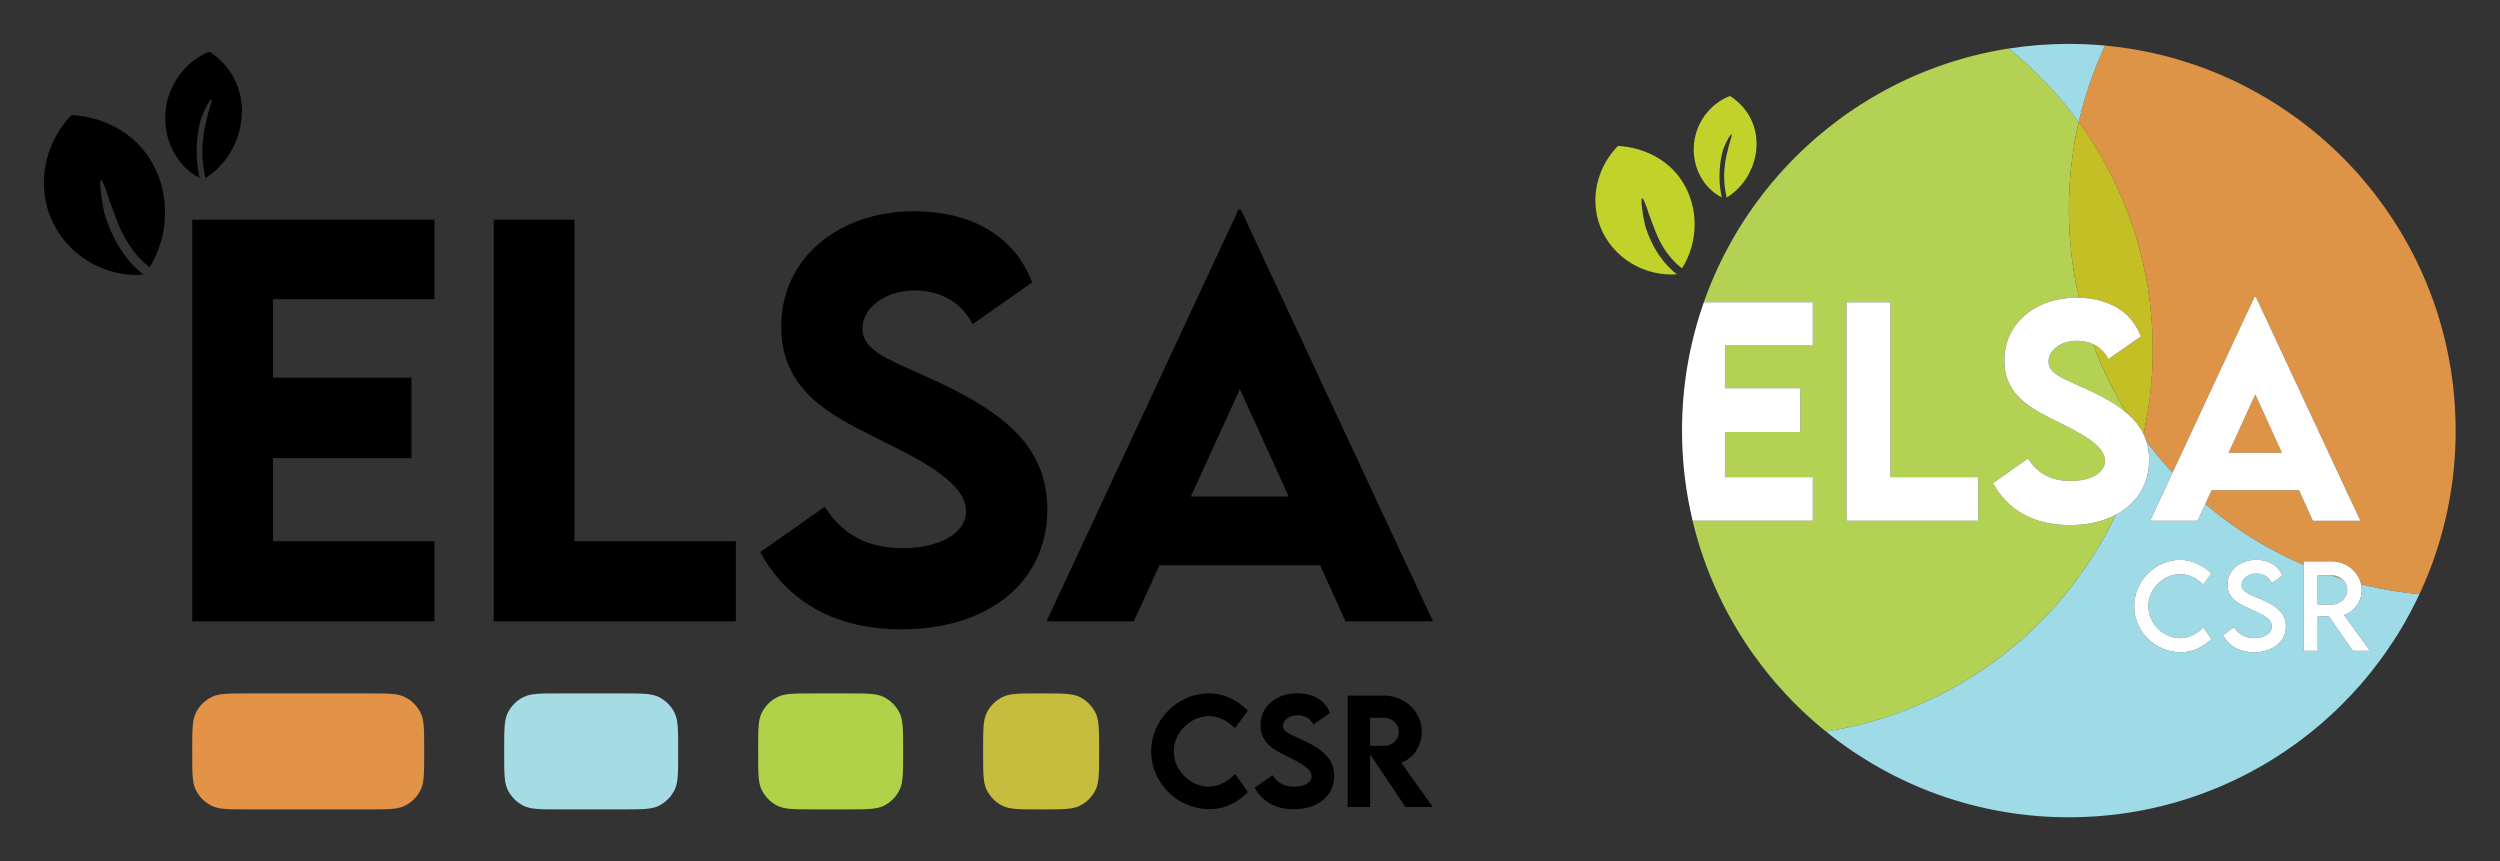 <?xml version="1.0" encoding="UTF-8"?>
<svg xmlns="http://www.w3.org/2000/svg" width="2848" height="981" viewBox="0 0 2848 981" fill="none">
  <rect x="0" y="0" width="2848" height="981" fill="#333333" stroke="none"/>
  <path d="M275.615 126.06V126.959C275.46 157.441 259.345 187.177 234.046 202.77C231.751 193.011 230.59 183.012 230.587 172.977C230.468 166.585 231.053 160.193 231.836 153.842C232.345 150.696 232.774 147.517 233.514 144.405L234.284 140.799L235.097 137.771C235.097 137.771 235.328 136.658 235.668 134.986C236.008 133.314 236.63 131.15 237.161 128.974C238.321 124.651 239.765 120.479 239.514 120.795C241.783 113.832 242.566 108.627 236.266 119.13C234.365 122.462 232.676 125.913 231.208 129.465C230.375 131.326 229.649 133.236 229.035 135.184C228.443 137.414 227.872 139.282 227.383 141.835C226.606 145.162 226.025 148.53 225.529 151.904C224.533 158.661 224.039 165.485 224.049 172.318C223.998 182.503 225.084 192.66 227.287 202.595C202.966 190.077 188.225 163.134 188.195 134.673V134.525C188.202 129.748 188.623 124.982 189.454 120.281C194.393 92.358 213.57 68.59 238.602 58.945C240.776 60.187 273.412 79.706 275.513 122.249C275.569 123.524 275.615 124.789 275.615 126.06Z" fill="black"></path>
  <path d="M188.015 241.514V242.54C187.923 264.432 181.875 285.868 170.542 304.471C167.053 301.819 163.76 298.909 160.691 295.765C148.798 283.654 139.878 268.542 133.601 252.367C132.557 249.726 131.589 247.045 130.658 244.347C130.658 244.347 127.787 237.329 125.355 230.217C122.924 223.105 120.704 216.014 120.73 216.67C116.617 204.895 112.448 197.578 114.784 217.753C115.359 223.735 116.475 230.941 117.638 236.656C118.801 242.372 119.914 246.557 119.914 246.557C121.016 249.888 122.209 253.195 123.495 256.478C130.202 273.736 139.815 290.2 152.987 303.633C156.229 306.956 159.692 310.046 163.353 312.882C160.75 313.087 158.154 313.178 155.58 313.178C108.999 313.178 67.681 282.227 54.45 238.631C51.526 228.956 50.026 218.893 50 208.771V207.92C50.109 179.869 61.232 151.967 81.384 131.122H81.437C85.593 131.183 141.893 133.141 171.986 183.159C182.61 200.811 187.926 221.077 188.015 241.514Z" fill="black"></path>
  <path d="M494.871 340.853V250.311H218.988V707.845H494.871V616.452H310.949V521.936H468.759V430.259H310.949V340.853H494.871Z" fill="black"></path>
  <path d="M654.384 616.452V250.311H562.423V707.845H838.306V616.452H654.384Z" fill="black"></path>
  <path d="M1027.05 716.928C1124.97 716.928 1193.09 663.852 1193.09 580.405C1193.09 510.015 1145.41 471.415 1069.63 435.652C1017.12 410.959 982.492 401.592 982.492 374.345C982.492 350.787 1008.04 330.919 1042.38 330.919C1067.92 330.919 1094.32 341.988 1107.94 369.236L1175.78 321.836C1155.06 266.489 1103.4 240.661 1040.96 240.661C956.947 240.661 889.963 292.885 889.963 372.074C889.963 445.018 946.445 473.118 997.819 498.662C1045.79 522.504 1100.57 548.9 1100.57 582.392C1100.57 606.802 1071.61 624.399 1028.47 624.399C989.02 624.399 959.785 609.64 939.633 577.283L866.121 628.94C896.775 685.706 952.122 716.928 1027.05 716.928Z" fill="black"></path>
  <path d="M1532.84 707.845H1632.46L1413.63 238.958H1410.79L1192.24 707.845H1291.58L1320.82 643.983H1503.89L1532.84 707.845ZM1356.58 565.646L1412.49 443.315L1468.13 565.646H1356.58Z" fill="black"></path>
  <path d="M219 852.565C219 831.116 219 820.392 223.041 812.142C226.911 804.243 233.298 797.856 241.197 793.987C249.447 789.945 260.171 789.945 281.62 789.945H420.6C442.049 789.945 452.774 789.945 461.023 793.987C468.922 797.856 475.309 804.243 479.179 812.142C483.22 820.392 483.22 831.116 483.22 852.565V859.435C483.22 880.884 483.22 891.609 479.179 899.859C475.309 907.757 468.922 914.144 461.023 918.014C452.774 922.055 442.049 922.055 420.6 922.055H281.62C260.171 922.055 249.447 922.055 241.197 918.014C233.298 914.144 226.911 907.757 223.041 899.859C219 891.609 219 880.884 219 859.435V852.565Z" fill="#E29347"></path>
  <path d="M574.376 852.565C574.376 831.116 574.376 820.392 578.418 812.142C582.287 804.243 588.674 797.856 596.573 793.987C604.823 789.945 615.547 789.945 636.996 789.945H709.921C731.37 789.945 742.095 789.945 750.344 793.987C758.243 797.856 764.63 804.243 768.5 812.142C772.541 820.392 772.541 831.116 772.541 852.565V859.435C772.541 880.884 772.541 891.609 768.5 899.859C764.63 907.757 758.243 914.144 750.344 918.014C742.095 922.055 731.37 922.055 709.921 922.055H636.996C615.547 922.055 604.823 922.055 596.573 918.014C588.674 914.144 582.287 907.757 578.418 899.859C574.376 891.609 574.376 880.884 574.376 859.435V852.565Z" fill="#A5DCE3"></path>
  <path d="M863.697 852.565C863.697 831.116 863.697 820.392 867.739 812.142C871.608 804.243 877.995 797.856 885.894 793.987C894.144 789.945 904.868 789.945 926.317 789.945H966.215C987.664 789.945 998.388 789.945 1006.64 793.987C1014.54 797.856 1020.92 804.243 1024.79 812.142C1028.83 820.392 1028.83 831.116 1028.83 852.565V859.435C1028.83 880.884 1028.83 891.609 1024.79 899.859C1020.92 907.757 1014.54 914.144 1006.64 918.014C998.388 922.055 987.664 922.055 966.215 922.055H926.317C904.868 922.055 894.144 922.055 885.894 918.014C877.995 914.144 871.608 907.757 867.739 899.859C863.697 891.609 863.697 880.884 863.697 859.435V852.565Z" fill="#B1D149"></path>
  <path d="M1119.99 852.565C1119.99 831.116 1119.99 820.392 1124.03 812.142C1127.9 804.243 1134.29 797.856 1142.19 793.987C1150.44 789.945 1161.16 789.945 1182.61 789.945H1189.48C1210.93 789.945 1221.65 789.945 1229.9 793.987C1237.8 797.856 1244.19 804.243 1248.06 812.142C1252.1 820.392 1252.1 831.116 1252.1 852.565V859.435C1252.1 880.884 1252.1 891.609 1248.06 899.859C1244.19 907.757 1237.8 914.144 1229.9 918.014C1221.65 922.055 1210.93 922.055 1189.48 922.055H1182.61C1161.16 922.055 1150.44 922.055 1142.19 918.014C1134.29 914.144 1127.9 907.757 1124.03 899.859C1119.99 891.609 1119.99 880.884 1119.99 859.435V852.565Z" fill="#C6BD3E"></path>
  <path d="M1377.69 921.785C1396.87 921.785 1410.47 913.439 1421.63 902.338L1407.01 881.711C1398.6 889.978 1388.54 896.197 1376.91 896.197C1357.34 896.197 1337.22 878.719 1337.22 856.123C1337.22 833.921 1356.63 815.813 1376.99 815.813C1387.91 815.813 1398.29 821.01 1406.93 829.512L1421.63 809.436C1408.35 796.603 1393.73 790.068 1377.22 789.832C1341.54 789.832 1311.44 820.144 1311.44 855.966C1311.44 891.631 1341.15 921.785 1377.69 921.785Z" fill="black"></path>
  <path d="M1473.9 921.864C1501.02 921.864 1519.88 907.141 1519.88 883.994C1519.88 864.469 1506.67 853.762 1485.69 843.841C1471.15 836.992 1461.56 834.394 1461.56 826.836C1461.56 820.301 1468.63 814.79 1478.14 814.79C1485.22 814.79 1492.53 817.86 1496.3 825.418L1515.08 812.27C1509.35 796.918 1495.04 789.753 1477.75 789.753C1454.48 789.753 1435.94 804.24 1435.94 826.206C1435.94 846.44 1451.58 854.234 1465.8 861.32C1479.09 867.933 1494.26 875.255 1494.26 884.545C1494.26 891.316 1486.24 896.197 1474.29 896.197C1463.37 896.197 1455.27 892.103 1449.69 883.128L1429.33 897.457C1437.82 913.203 1453.15 921.864 1473.9 921.864Z" fill="black"></path>
  <path d="M1632.27 919.344L1596.28 868.878C1609.87 864.075 1619.7 849.825 1619.7 833.528C1619.7 810.696 1600.28 792.43 1576.63 792.43H1535.28L1535.36 919.344H1560.83V859.351L1601.15 919.344H1632.27ZM1560.75 817.703H1577.1C1585.67 817.703 1593.45 824.631 1593.45 833.685C1593.45 842.739 1585.74 849.746 1577.1 849.668L1560.75 849.589V817.703Z" fill="black"></path>
  <path d="M2001.08 163.366V164.088C2000.95 188.603 1987.75 212.517 1967.02 225.058C1965.14 217.21 1964.19 209.168 1964.19 201.097C1964.09 195.957 1964.57 190.816 1965.21 185.708C1965.63 183.178 1965.98 180.622 1966.58 178.119L1967.21 175.219L1967.88 172.784C1967.88 172.784 1968.07 171.888 1968.35 170.543C1968.63 169.199 1969.14 167.459 1969.57 165.709C1970.52 162.232 1971.7 158.877 1971.5 159.131C1973.36 153.531 1974 149.345 1968.84 157.792C1967.28 160.471 1965.9 163.247 1964.69 166.104C1964.01 167.601 1963.42 169.136 1962.91 170.703C1962.43 172.497 1961.96 173.998 1961.56 176.052C1960.92 178.728 1960.45 181.436 1960.04 184.15C1959.23 189.584 1958.82 195.072 1958.83 200.567C1958.79 208.758 1959.68 216.927 1961.48 224.917C1941.56 214.85 1929.48 193.181 1929.46 170.292V170.173C1929.46 166.331 1929.81 162.498 1930.49 158.717C1934.53 136.261 1950.24 117.147 1970.75 109.39C1972.53 110.388 1999.27 126.086 2000.99 160.3C2001.04 161.326 2001.08 162.343 2001.08 163.366Z" fill="#C1D22B"></path>
  <path d="M1930.53 255.079V255.904C1930.46 273.509 1925.5 290.75 1916.22 305.71C1913.36 303.578 1910.66 301.237 1908.15 298.708C1898.4 288.968 1891.1 276.815 1885.95 263.807C1885.1 261.683 1884.31 259.527 1883.54 257.357C1883.54 257.357 1881.19 251.713 1879.2 245.993C1877.21 240.274 1875.39 234.57 1875.41 235.098C1872.04 225.629 1868.62 219.744 1870.54 235.969C1871.01 240.78 1871.92 246.575 1872.88 251.172C1873.83 255.769 1874.74 259.134 1874.74 259.134C1875.64 261.813 1876.62 264.472 1877.67 267.113C1883.17 280.992 1891.04 294.233 1901.84 305.037C1904.49 307.709 1907.33 310.194 1910.33 312.474C1908.2 312.639 1906.07 312.712 1903.96 312.712C1865.8 312.712 1831.95 287.821 1821.11 252.76C1818.71 244.979 1817.48 236.886 1817.46 228.745V228.061C1817.55 205.502 1826.67 183.062 1843.17 166.298H1843.22C1846.62 166.347 1892.75 167.922 1917.4 208.148C1926.1 222.344 1930.46 238.642 1930.53 255.079Z" fill="#C1D22B"></path>
  <path d="M2599.53 515.905H2538.83L2569.26 449.359L2599.53 515.905Z" fill="#DE9446"></path>
  <path d="M2667.99 659.489L2667.78 659.424C2667.07 659.205 2666.35 658.986 2665.64 658.761L2665.24 658.637L2663.24 658.001L2662.19 657.663C2661.48 657.439 2660.78 657.212 2660.08 656.981C2659.53 656.801 2658.97 656.62 2658.41 656.44C2657.41 656.106 2656.41 655.769 2655.41 655.428H2655.37H2656.32C2660.56 655.4 2664.68 656.835 2667.99 659.489Z" fill="#DE9446"></path>
  <path d="M2797.46 490.5C2797.46 491.541 2797.46 492.581 2797.46 493.62C2797.45 495.701 2797.42 497.775 2797.38 499.842C2797.38 500.362 2797.35 500.879 2797.34 501.395C2797.32 502.431 2797.29 503.465 2797.25 504.499C2797.18 507.08 2797.07 509.656 2796.95 512.228C2796.91 513.022 2796.87 513.815 2796.82 514.607C2796.78 515.355 2796.74 516.104 2796.7 516.852V516.979C2796.64 517.962 2796.58 518.944 2796.52 519.926C2796.45 520.95 2796.38 521.974 2796.3 522.997C2796.23 524.019 2796.15 525.04 2796.07 526.059C2795.9 528.099 2795.72 530.135 2795.53 532.166C2795.42 533.294 2795.31 534.417 2795.19 535.542C2795.19 535.656 2795.17 535.772 2795.16 535.888C2795.11 536.408 2795.05 536.93 2795 537.45C2794.95 537.872 2794.91 538.296 2794.86 538.718C2794.79 539.327 2794.73 539.933 2794.66 540.542C2794.66 540.65 2794.63 540.756 2794.62 540.864C2794.54 541.603 2794.45 542.344 2794.36 543.083C2794.29 543.716 2794.21 544.347 2794.13 544.976C2794.07 545.518 2794 546.059 2793.93 546.619C2793.83 547.358 2793.74 548.097 2793.64 548.835C2793.52 549.771 2793.39 550.705 2793.26 551.638L2793.23 551.857C2793.11 552.706 2792.99 553.554 2792.87 554.4C2792.83 554.67 2792.79 554.941 2792.75 555.193C2792.62 556.078 2792.49 556.963 2792.35 557.847C2792.21 558.777 2792.07 559.705 2791.92 560.634C2791.79 561.451 2791.65 562.268 2791.52 563.085C2791.4 563.83 2791.27 564.573 2791.14 565.314C2790.98 566.232 2790.82 567.148 2790.66 568.063C2790.56 568.631 2790.46 569.202 2790.36 569.77C2790.21 570.56 2790.07 571.35 2789.92 572.138C2789.84 572.565 2789.76 572.998 2789.67 573.425C2789.45 574.612 2789.22 575.799 2788.98 576.986C2788.58 579.015 2788.16 581.038 2787.73 583.054C2787.58 583.756 2787.43 584.455 2787.27 585.151C2787.11 585.917 2786.94 586.685 2786.76 587.448C2786.58 588.278 2786.39 589.109 2786.2 589.94L2785.98 590.855C2785.84 591.45 2785.71 592.045 2785.56 592.64C2785.48 593.008 2785.39 593.379 2785.29 593.747C2785.27 593.844 2785.25 593.944 2785.22 594.042C2785.05 594.759 2784.88 595.473 2784.7 596.19C2784.51 596.973 2784.31 597.753 2784.11 598.53C2784.03 598.855 2783.95 599.18 2783.87 599.507C2783.68 600.235 2783.49 600.963 2783.31 601.688C2783.25 601.891 2783.2 602.091 2783.15 602.291C2782.67 604.111 2782.18 605.926 2781.69 607.737C2781.45 608.589 2781.21 609.44 2780.97 610.291L2780.89 610.605C2780.61 611.56 2780.34 612.513 2780.07 613.465C2778.38 619.296 2776.58 625.075 2774.66 630.799C2774.38 631.618 2774.11 632.437 2773.83 633.256C2773.47 634.311 2773.11 635.365 2772.74 636.416C2772.46 637.222 2772.17 638.029 2771.89 638.835C2771.56 639.762 2771.22 640.687 2770.88 641.611C2770.54 642.534 2770.2 643.457 2769.86 644.379C2769.58 645.125 2769.3 645.871 2769.02 646.616C2768.26 648.629 2767.48 650.634 2766.69 652.631C2766.34 653.511 2765.99 654.388 2765.63 655.263C2765.24 656.237 2764.84 657.209 2764.45 658.18C2764.13 658.948 2763.81 659.716 2763.49 660.482C2763.05 661.539 2762.59 662.594 2762.13 663.648C2761.8 664.443 2761.46 665.238 2761.11 666.031C2760.84 666.678 2760.55 667.322 2760.26 667.966C2760.04 668.46 2759.82 668.953 2759.6 669.446C2759.29 670.154 2758.97 670.862 2758.65 671.567C2758.33 672.272 2758.01 672.982 2757.69 673.696C2757.2 674.766 2756.7 675.832 2756.2 676.894C2755.31 676.81 2754.42 676.726 2753.53 676.637C2753.18 676.602 2752.84 676.569 2752.49 676.532C2752.07 676.49 2751.66 676.447 2751.24 676.402C2750.78 676.356 2750.31 676.307 2749.84 676.256C2749.08 676.174 2748.32 676.09 2747.56 676.004C2747.16 675.961 2746.76 675.915 2746.36 675.866C2745.68 675.79 2744.99 675.709 2744.3 675.625L2744.06 675.595C2743.16 675.487 2742.27 675.379 2741.38 675.265L2740.3 675.127C2739.64 675.043 2738.98 674.957 2738.32 674.857L2738.01 674.813C2737.21 674.708 2736.42 674.597 2735.62 674.486C2735.3 674.443 2734.98 674.397 2734.66 674.348C2733.82 674.229 2732.98 674.107 2732.14 673.983C2731.22 673.845 2730.3 673.712 2729.37 673.564C2728.15 673.383 2726.94 673.188 2725.72 672.979C2725.08 672.876 2724.44 672.768 2723.8 672.66L2722.72 672.479C2721.97 672.351 2721.22 672.208 2720.47 672.089L2719.33 671.886L2717.98 671.64C2717.49 671.551 2717 671.461 2716.5 671.369L2715.96 671.272C2714.99 671.091 2714.02 670.911 2713.05 670.731L2711.91 670.509L2709.51 670.03L2708.08 669.738C2706.65 669.442 2705.23 669.141 2703.8 668.834L2701.93 668.426C2700.76 668.166 2699.6 667.903 2698.43 667.636L2697.56 667.435C2696.99 667.304 2696.41 667.168 2695.84 667.03C2695.81 667.027 2695.79 667.022 2695.77 667.013C2695.11 666.859 2694.45 666.702 2693.79 666.543C2693.13 666.383 2692.43 666.215 2691.76 666.047C2691.09 665.88 2690.41 665.715 2689.74 665.544C2686.46 650.664 2672.51 639.552 2655.97 639.552H2624.3V643.491C2623.55 643.172 2622.8 642.849 2622.06 642.523C2621.61 642.331 2621.16 642.133 2620.7 641.938L2618.56 640.991C2617.74 640.631 2616.92 640.263 2616.1 639.887C2615.33 639.543 2614.57 639.195 2613.81 638.843C2612.59 638.288 2611.38 637.725 2610.17 637.155C2609.58 636.879 2608.98 636.598 2608.39 636.313L2608 636.129C2607.18 635.736 2606.36 635.342 2605.54 634.947L2605.35 634.855C2604.59 634.494 2603.84 634.124 2603.08 633.743C2602.41 633.413 2601.73 633.083 2601.07 632.747L2599.77 632.095C2598.72 631.574 2597.69 631.047 2596.65 630.513C2596.05 630.207 2595.45 629.901 2594.86 629.59C2594.1 629.195 2593.33 628.796 2592.57 628.394C2592.51 628.364 2592.45 628.332 2592.39 628.3C2591.65 627.91 2590.91 627.518 2590.17 627.123L2589.62 626.833C2589.05 626.525 2588.47 626.215 2587.9 625.905C2586.76 625.288 2585.63 624.667 2584.5 624.041C2583.78 623.65 2583.07 623.255 2582.37 622.856C2581.61 622.432 2580.84 622.004 2580.09 621.571L2579.67 621.335C2578.9 620.894 2578.12 620.449 2577.35 620.002L2577.29 619.969C2576.47 619.493 2575.64 619.014 2574.83 618.532C2574.06 618.083 2573.29 617.632 2572.52 617.18L2572.33 617.066C2571.63 616.649 2570.93 616.231 2570.24 615.811L2567.39 614.071C2566.56 613.568 2565.74 613.061 2564.93 612.55L2563.24 611.493C2562.83 611.241 2562.42 610.984 2562.02 610.727L2559.53 609.139L2557.99 608.143L2556.36 607.085L2555.04 606.211C2553.75 605.362 2552.46 604.506 2551.19 603.644L2549.9 602.77C2548.98 602.142 2548.06 601.511 2547.14 600.876L2545.79 599.943C2541.97 597.286 2538.21 594.57 2534.48 591.796L2533.44 591.017C2533.12 590.779 2532.8 590.543 2532.49 590.303C2532.18 590.062 2531.82 589.799 2531.49 589.545C2530.94 589.131 2530.4 588.717 2529.85 588.298L2528.6 587.337L2527.87 586.775L2526.59 585.782L2524.97 584.513C2524.42 584.089 2523.88 583.663 2523.34 583.236C2522.8 582.808 2522.26 582.381 2521.73 581.951C2521.21 581.52 2520.67 581.093 2520.13 580.66C2519.6 580.227 2519.07 579.794 2518.54 579.359L2517.12 578.195C2516 577.275 2514.9 576.351 2513.79 575.422L2512.29 574.15L2512.22 574.094L2519.35 558.523H2618.98L2634.73 593.263H2688.96L2569.88 338.196H2568.33L2474.96 538.472L2474.86 538.372C2474.34 537.813 2473.82 537.252 2473.3 536.689C2473.1 536.467 2472.89 536.246 2472.69 536.021C2472.32 535.619 2471.95 535.214 2471.58 534.806C2471.23 534.425 2470.88 534.041 2470.54 533.656C2470.26 533.37 2470.02 533.083 2469.76 532.796C2469.38 532.374 2469 531.949 2468.62 531.524C2468.39 531.267 2468.16 531.01 2467.93 530.751C2467.49 530.256 2467.05 529.758 2466.61 529.26C2466.09 528.672 2465.58 528.083 2465.06 527.493C2464.52 526.865 2463.98 526.234 2463.44 525.599C2462.81 524.878 2462.19 524.148 2461.57 523.41C2461.02 522.783 2460.49 522.151 2459.97 521.517C2459.8 521.327 2459.65 521.138 2459.49 520.948C2458.98 520.348 2458.48 519.745 2457.98 519.141C2457.9 519.046 2457.82 518.952 2457.74 518.854C2457.33 518.353 2456.91 517.85 2456.5 517.345C2456.21 516.993 2455.92 516.638 2455.63 516.284L2454.74 515.186C2454.42 514.785 2454.09 514.374 2453.77 513.982C2453.32 513.419 2452.87 512.853 2452.42 512.285C2451.89 511.623 2451.36 510.958 2450.84 510.288L2450.3 509.609C2449.99 509.214 2449.68 508.818 2449.37 508.422L2448.56 507.372C2448.07 506.739 2447.58 506.103 2447.1 505.464C2446.51 504.702 2445.93 503.936 2445.35 503.167C2444.43 500.131 2443.26 497.171 2441.88 494.315C2442.52 491.415 2443.14 488.502 2443.73 485.579C2443.93 484.605 2444.12 483.63 2444.31 482.654C2444.43 482.04 2444.55 481.428 2444.66 480.814C2444.92 479.472 2445.17 478.128 2445.41 476.78C2445.53 476.12 2445.65 475.457 2445.76 474.794C2445.84 474.331 2445.92 473.866 2446 473.401C2446.15 472.537 2446.3 471.671 2446.44 470.804C2446.6 469.842 2446.76 468.881 2446.91 467.919C2447.05 467.084 2447.18 466.246 2447.3 465.403C2447.34 465.173 2447.38 464.941 2447.41 464.711C2447.53 463.91 2447.65 463.108 2447.77 462.305C2447.79 462.165 2447.81 462.035 2447.83 461.881C2447.96 460.98 2448.1 460.076 2448.21 459.175C2448.23 459.091 2448.24 459.005 2448.25 458.921C2448.36 458.087 2448.48 457.252 2448.59 456.415C2448.62 456.204 2448.64 455.993 2448.67 455.782C2448.78 454.972 2448.88 454.161 2448.98 453.347C2449 453.166 2449.03 452.985 2449.05 452.806C2449.15 452.034 2449.24 451.263 2449.32 450.493C2449.35 450.222 2449.39 449.93 2449.42 449.649C2449.99 444.779 2450.48 439.876 2450.88 434.941C2451.04 432.995 2451.19 431.048 2451.33 429.1C2451.34 428.846 2451.36 428.594 2451.38 428.34C2451.51 426.487 2451.62 424.631 2451.72 422.769C2451.76 421.995 2451.8 421.222 2451.84 420.448L2451.89 419.452C2451.98 417.674 2452.05 415.892 2452.11 414.109C2452.11 413.838 2452.13 413.568 2452.14 413.297C2452.17 412.372 2452.2 411.445 2452.23 410.518C2452.25 409.642 2452.27 408.763 2452.29 407.883C2452.29 407.84 2452.29 407.799 2452.29 407.759L2452.31 406.993C2452.32 406.181 2452.34 405.37 2452.35 404.558C2452.35 404.488 2452.35 404.417 2452.35 404.347C2452.36 403.355 2452.37 402.363 2452.38 401.371V401.263C2452.38 400.235 2452.38 399.201 2452.38 398.17C2452.38 301.279 2421.09 211.698 2368.06 138.978C2368.27 138.061 2368.48 137.144 2368.7 136.226C2368.74 136.075 2368.78 135.923 2368.81 135.772C2368.96 135.155 2369.11 134.54 2369.26 133.926C2369.36 133.515 2369.46 133.104 2369.56 132.693C2369.74 131.953 2369.92 131.215 2370.1 130.477C2370.57 128.594 2371.06 126.717 2371.56 124.847C2372.3 122.038 2373.08 119.242 2373.88 116.459C2374.13 115.588 2374.38 114.718 2374.64 113.848C2374.65 113.792 2374.67 113.735 2374.69 113.675C2375.21 111.904 2375.74 110.136 2376.29 108.372L2376.46 107.81C2376.71 106.998 2376.97 106.186 2377.22 105.375C2377.51 104.455 2377.81 103.538 2378.1 102.623C2378.4 101.709 2378.7 100.795 2379 99.882C2379.29 98.999 2379.59 98.116 2379.89 97.234C2379.92 97.144 2379.95 97.055 2379.98 96.963C2380.21 96.287 2380.44 95.611 2380.67 94.937C2380.75 94.696 2380.84 94.455 2380.92 94.214C2381.21 93.376 2381.5 92.537 2381.8 91.698C2382.03 91.041 2382.26 90.383 2382.5 89.726C2382.55 89.591 2382.6 89.455 2382.64 89.323C2382.81 88.857 2382.98 88.393 2383.15 87.929C2383.32 87.466 2383.48 87.024 2383.63 86.603C2383.71 86.39 2383.79 86.179 2383.86 85.97C2384.14 85.218 2384.42 84.466 2384.7 83.717C2384.73 83.649 2384.76 83.581 2384.78 83.514C2385.11 82.643 2385.44 81.772 2385.77 80.903C2386.09 80.064 2386.41 79.226 2386.74 78.389L2386.8 78.224C2387.13 77.393 2387.46 76.564 2387.78 75.738C2388.22 74.643 2388.66 73.55 2389.1 72.459C2389.3 71.974 2389.5 71.491 2389.69 71.011L2390.14 69.929C2392.66 63.86 2395.3 57.859 2398.08 51.926C2398.95 52.008 2399.83 52.091 2400.7 52.178C2404.2 52.524 2407.68 52.91 2411.15 53.336C2415.48 53.877 2419.8 54.473 2424.1 55.124C2424.94 55.254 2425.79 55.387 2426.63 55.522L2426.74 55.538L2429.28 55.95L2431.19 56.272C2433.11 56.598 2435.02 56.936 2436.93 57.286C2437.78 57.443 2438.63 57.6 2439.48 57.762C2442.21 58.278 2444.93 58.819 2447.65 59.386C2450.84 60.055 2454.02 60.757 2457.18 61.493L2459.69 62.086C2462.2 62.686 2464.69 63.307 2467.18 63.947C2468.01 64.162 2468.84 64.378 2469.67 64.597C2471.32 65.035 2472.97 65.486 2474.62 65.949C2476.27 66.413 2477.92 66.878 2479.55 67.345C2481.14 67.805 2482.73 68.274 2484.32 68.752C2489.26 70.244 2494.17 71.819 2499.04 73.479C2500.64 74.02 2502.25 74.577 2503.84 75.151C2504.64 75.421 2505.44 75.719 2506.24 76.006C2507.03 76.293 2507.83 76.582 2508.63 76.874C2510.21 77.455 2511.8 78.048 2513.38 78.652C2515.63 79.503 2517.87 80.376 2520.11 81.271C2520.34 81.36 2520.57 81.452 2520.79 81.541C2523.25 82.526 2525.7 83.534 2528.14 84.566C2529.4 85.107 2530.67 85.648 2531.92 86.19L2532.14 86.284C2533.69 86.955 2535.23 87.635 2536.76 88.324C2537.53 88.669 2538.3 89.015 2539.06 89.363L2541.17 90.324C2543.35 91.33 2545.51 92.353 2547.66 93.392C2547.97 93.536 2548.27 93.682 2548.57 93.83C2552.23 95.596 2555.85 97.412 2559.44 99.279C2560.12 99.625 2560.78 99.974 2561.45 100.326C2561.66 100.432 2561.86 100.537 2562.06 100.648C2562.67 100.97 2563.28 101.292 2563.89 101.619C2565.38 102.406 2566.85 103.202 2568.32 104.008C2569.78 104.815 2571.25 105.626 2572.7 106.443C2575.62 108.088 2578.51 109.762 2581.39 111.465L2583.55 112.75C2586.42 114.474 2589.26 116.228 2592.08 118.01C2593.49 118.911 2594.89 119.813 2596.29 120.715C2599.79 122.982 2603.25 125.299 2606.68 127.666C2608.74 129.087 2610.78 130.523 2612.81 131.973C2614.17 132.942 2615.52 133.918 2616.87 134.903C2617.54 135.392 2618.22 135.885 2618.88 136.383L2620.89 137.874C2622.22 138.875 2623.54 139.88 2624.86 140.891C2626.18 141.906 2627.49 142.926 2628.8 143.951C2630.11 144.982 2631.41 146.017 2632.71 147.054C2633.36 147.575 2634 148.098 2634.65 148.623C2635.94 149.673 2637.22 150.729 2638.5 151.791L2640.41 153.39C2641.68 154.472 2642.95 155.555 2644.2 156.637C2645.46 157.719 2646.71 158.81 2647.96 159.911C2649.83 161.561 2651.69 163.224 2653.53 164.9C2655.37 166.575 2657.2 168.269 2659.01 169.981C2661.43 172.262 2663.82 174.568 2666.19 176.896C2666.97 177.668 2667.75 178.442 2668.52 179.217C2669.06 179.759 2669.59 180.293 2670.12 180.822L2670.34 181.049C2670.79 181.501 2671.24 181.958 2671.68 182.402C2672.22 182.943 2672.76 183.484 2673.27 184.025C2673.63 184.39 2673.98 184.756 2674.33 185.121C2674.77 185.577 2675.21 186.035 2675.65 186.495C2675.9 186.766 2676.15 187.015 2676.4 187.277C2676.64 187.54 2676.88 187.783 2677.12 188.038C2677.93 188.894 2678.74 189.757 2679.55 190.624C2679.92 191.019 2680.29 191.417 2680.66 191.815C2680.75 191.917 2680.85 192.02 2680.94 192.123C2681.34 192.556 2681.74 192.991 2682.14 193.427C2683.76 195.207 2685.37 197.001 2686.98 198.808C2687.32 199.198 2687.67 199.588 2688.01 199.977C2688.09 200.066 2688.16 200.153 2688.24 200.248C2688.47 200.518 2688.71 200.789 2688.94 201.059L2689.64 201.871C2689.97 202.25 2690.3 202.626 2690.63 203.007C2691.53 204.045 2692.42 205.084 2693.29 206.127C2693.84 206.763 2694.38 207.396 2694.9 208.034C2695.58 208.846 2696.25 209.658 2696.94 210.488L2697.37 211.029C2697.89 211.657 2698.4 212.288 2698.92 212.923C2699.87 214.092 2700.82 215.265 2701.75 216.441C2702.28 217.092 2702.79 217.746 2703.31 218.405C2703.48 218.627 2703.66 218.851 2703.83 219.073C2704.1 219.407 2704.36 219.74 2704.61 220.071C2707.46 223.718 2710.24 227.416 2712.97 231.164L2713.45 231.816C2721.24 242.532 2728.55 253.602 2735.37 265.027C2735.8 265.748 2736.23 266.47 2736.65 267.191C2738.79 270.81 2740.87 274.462 2742.9 278.149C2743.28 278.84 2743.66 279.532 2744.04 280.227L2744.1 280.33C2744.49 281.051 2744.88 281.773 2745.27 282.494C2745.65 283.216 2746.05 283.955 2746.45 284.713C2747.24 286.192 2748.01 287.677 2748.78 289.169C2749.16 289.913 2749.55 290.659 2749.93 291.409C2752.58 296.64 2755.14 301.933 2757.59 307.288C2757.95 308.051 2758.3 308.816 2758.64 309.585C2758.97 310.353 2759.32 311.122 2759.67 311.89C2760.01 312.658 2760.35 313.428 2760.69 314.2C2761.03 314.972 2761.36 315.744 2761.7 316.516C2762.36 318.064 2763.02 319.617 2763.67 321.175C2763.99 321.944 2764.31 322.713 2764.62 323.483L2764.64 323.524C2764.96 324.301 2765.28 325.08 2765.59 325.859C2765.9 326.638 2766.22 327.422 2766.53 328.21C2766.84 328.994 2767.15 329.781 2767.46 330.569C2768.07 332.144 2768.68 333.722 2769.28 335.304C2769.87 336.886 2770.46 338.474 2771.04 340.068C2771.33 340.864 2771.62 341.659 2771.9 342.457C2772.47 344.054 2773.03 345.654 2773.59 347.26C2774.14 348.865 2774.68 350.474 2775.21 352.086C2775.48 352.893 2775.74 353.7 2776 354.508C2776.53 356.131 2777.04 357.755 2777.55 359.378C2777.8 360.19 2778.05 361.001 2778.3 361.813C2778.55 362.625 2778.8 363.436 2779.04 364.248C2779.53 365.882 2780.01 367.519 2780.48 369.158C2780.72 369.97 2780.95 370.801 2781.18 371.623C2781.87 374.091 2782.54 376.567 2783.19 379.053L2783.83 381.539C2783.97 382.111 2784.12 382.682 2784.26 383.252C2784.51 384.253 2784.76 385.255 2785 386.258C2785.25 387.26 2785.49 388.265 2785.72 389.272C2785.96 390.278 2786.19 391.285 2786.42 392.294C2786.85 394.171 2787.27 396.054 2787.67 397.94C2787.74 398.27 2787.81 398.603 2787.88 398.936C2788.03 399.657 2788.18 400.379 2788.33 401.1C2788.36 401.219 2788.38 401.341 2788.41 401.46C2788.61 402.461 2788.81 403.462 2789.01 404.463C2789.21 405.464 2789.41 406.484 2789.61 407.523C2789.72 408.108 2789.83 408.692 2789.94 409.276C2790.09 410.094 2790.24 410.913 2790.39 411.736C2790.86 414.322 2791.3 416.915 2791.73 419.514C2792 421.23 2792.27 422.943 2792.54 424.655C2792.8 426.367 2793.05 428.09 2793.28 429.825C2793.64 432.415 2793.98 435.012 2794.29 437.615C2794.39 438.483 2794.49 439.351 2794.59 440.22C2794.66 440.872 2794.73 441.524 2794.81 442.179C2794.95 443.483 2795.09 444.791 2795.22 446.102C2795.28 446.757 2795.35 447.411 2795.41 448.066C2795.54 449.365 2795.65 450.665 2795.77 451.967C2795.88 453.27 2795.99 454.573 2796.09 455.877C2796.3 458.539 2796.48 461.206 2796.63 463.877C2796.68 464.665 2796.72 465.452 2796.77 466.239C2796.92 468.988 2797.04 471.743 2797.14 474.505C2797.2 476.28 2797.26 478.058 2797.3 479.84C2797.41 483.363 2797.46 486.916 2797.46 490.5Z" fill="#DE9446"></path>
  <path d="M2421.62 468.385C2421.38 467.997 2421.15 467.609 2420.91 467.221C2420.08 465.86 2419.26 464.495 2418.44 463.128C2418.09 462.543 2417.75 461.954 2417.4 461.367C2417.05 460.779 2416.76 460.284 2416.44 459.722C2416.03 459.018 2415.62 458.313 2415.21 457.606C2414.95 457.157 2414.7 456.706 2414.44 456.253C2413.56 454.722 2412.7 453.189 2411.84 451.654C2411.44 450.932 2411.05 450.211 2410.65 449.489L2410.57 449.338C2410.16 448.589 2409.75 447.838 2409.34 447.084C2408.91 446.281 2408.48 445.477 2408.05 444.671C2407.63 443.864 2407.2 443.057 2406.78 442.249C2406.38 441.488 2405.98 440.726 2405.59 439.963C2404.61 438.074 2403.65 436.181 2402.7 434.281C2402.39 433.645 2402.07 433.012 2401.76 432.374C2401.37 431.587 2400.99 430.799 2400.61 430.009C2400.25 429.288 2399.89 428.554 2399.55 427.81C2399.11 426.891 2398.67 425.972 2398.24 425.053C2397.88 424.293 2397.53 423.531 2397.18 422.766L2397.03 422.436C2396.7 421.724 2396.38 421.01 2396.05 420.296C2395.63 419.382 2395.22 418.467 2394.82 417.553L2394.27 416.314C2393.6 414.797 2392.94 413.275 2392.29 411.749C2392.1 411.327 2391.92 410.908 2391.75 410.486L2391.36 409.566C2391.15 409.084 2390.95 408.602 2390.75 408.119C2389.59 405.348 2388.46 402.564 2387.36 399.766C2387.09 399.112 2386.84 398.454 2386.58 397.797C2386.33 397.139 2386.04 396.412 2385.77 395.719C2385.63 395.351 2385.49 394.98 2385.35 394.612C2385.06 393.852 2384.77 393.089 2384.49 392.329L2384.38 392.023C2378.69 389.418 2372.43 388.235 2366.27 388.235C2347.59 388.235 2333.68 399.041 2333.68 411.855C2333.68 426.681 2352.52 431.773 2381.1 445.206C2397.84 453.107 2412.07 461.258 2423.05 470.722C2422.57 469.941 2422.1 469.162 2421.62 468.385ZM2421.62 468.385C2421.38 467.997 2421.15 467.609 2420.91 467.221C2420.08 465.86 2419.26 464.495 2418.44 463.128C2418.09 462.543 2417.75 461.954 2417.4 461.367C2417.05 460.779 2416.76 460.284 2416.44 459.722C2416.03 459.018 2415.62 458.313 2415.21 457.606C2414.95 457.157 2414.7 456.706 2414.44 456.253C2413.56 454.722 2412.7 453.189 2411.84 451.654C2411.44 450.932 2411.05 450.211 2410.65 449.489L2410.57 449.338C2410.16 448.589 2409.75 447.838 2409.34 447.084C2408.91 446.281 2408.48 445.477 2408.05 444.671C2407.63 443.864 2407.2 443.057 2406.78 442.249C2406.38 441.488 2405.98 440.726 2405.59 439.963C2404.61 438.074 2403.65 436.181 2402.7 434.281C2402.39 433.645 2402.07 433.012 2401.76 432.374C2401.37 431.587 2400.99 430.799 2400.61 430.009C2400.25 429.288 2399.89 428.554 2399.55 427.81C2399.11 426.891 2398.67 425.972 2398.24 425.053C2397.88 424.293 2397.53 423.531 2397.18 422.766L2397.03 422.436C2396.7 421.724 2396.38 421.01 2396.05 420.296C2395.63 419.382 2395.22 418.467 2394.82 417.553L2394.27 416.314C2393.6 414.797 2392.94 413.275 2392.29 411.749C2392.1 411.327 2391.92 410.908 2391.75 410.486L2391.36 409.566C2391.15 409.084 2390.95 408.602 2390.75 408.119C2389.59 405.348 2388.46 402.564 2387.36 399.766C2387.09 399.112 2386.84 398.454 2386.58 397.797C2386.33 397.139 2386.04 396.412 2385.77 395.719C2385.63 395.351 2385.49 394.98 2385.35 394.612C2385.06 393.852 2384.77 393.089 2384.49 392.329L2384.38 392.023C2378.69 389.418 2372.43 388.235 2366.27 388.235C2347.59 388.235 2333.68 399.041 2333.68 411.855C2333.68 426.681 2352.52 431.773 2381.1 445.206C2397.84 453.107 2412.07 461.258 2423.05 470.722C2422.57 469.941 2422.1 469.162 2421.62 468.385ZM2421.62 468.385C2421.38 467.997 2421.15 467.609 2420.91 467.221C2420.08 465.86 2419.26 464.495 2418.44 463.128C2418.09 462.543 2417.75 461.954 2417.4 461.367C2417.05 460.779 2416.76 460.284 2416.44 459.722C2416.03 459.018 2415.62 458.313 2415.21 457.606C2414.95 457.157 2414.7 456.706 2414.44 456.253C2413.56 454.722 2412.7 453.189 2411.84 451.654C2411.44 450.932 2411.05 450.211 2410.65 449.489L2410.57 449.338C2410.16 448.589 2409.75 447.838 2409.34 447.084C2408.91 446.281 2408.48 445.477 2408.05 444.671C2407.63 443.864 2407.2 443.057 2406.78 442.249C2406.38 441.488 2405.98 440.726 2405.59 439.963C2404.61 438.074 2403.65 436.181 2402.7 434.281C2402.39 433.645 2402.07 433.012 2401.76 432.374C2401.37 431.587 2400.99 430.799 2400.61 430.009C2400.25 429.288 2399.89 428.554 2399.55 427.81C2399.11 426.891 2398.67 425.972 2398.24 425.053C2397.88 424.293 2397.53 423.531 2397.18 422.766L2397.03 422.436C2396.7 421.724 2396.38 421.01 2396.05 420.296C2395.63 419.382 2395.22 418.467 2394.82 417.553L2394.27 416.314C2393.6 414.797 2392.94 413.275 2392.29 411.749C2392.1 411.327 2391.92 410.908 2391.75 410.486L2391.36 409.566C2391.15 409.084 2390.95 408.602 2390.75 408.119C2389.59 405.348 2388.46 402.564 2387.36 399.766C2387.09 399.112 2386.84 398.454 2386.58 397.797C2386.33 397.139 2386.04 396.412 2385.77 395.719C2385.63 395.351 2385.49 394.98 2385.35 394.612C2385.06 393.852 2384.77 393.089 2384.49 392.329L2384.38 392.023C2378.69 389.418 2372.43 388.235 2366.27 388.235C2347.59 388.235 2333.68 399.041 2333.68 411.855C2333.68 426.681 2352.52 431.773 2381.1 445.206C2397.84 453.107 2412.07 461.258 2423.05 470.722C2422.57 469.941 2422.1 469.162 2421.62 468.385ZM2421.62 468.385C2421.38 467.997 2421.15 467.609 2420.91 467.221C2420.08 465.86 2419.26 464.495 2418.44 463.128C2418.09 462.543 2417.75 461.954 2417.4 461.367C2417.05 460.779 2416.76 460.284 2416.44 459.722C2416.03 459.018 2415.62 458.313 2415.21 457.606C2414.95 457.157 2414.7 456.706 2414.44 456.253C2413.56 454.722 2412.7 453.189 2411.84 451.654C2411.44 450.932 2411.05 450.211 2410.65 449.489L2410.57 449.338C2410.16 448.589 2409.75 447.838 2409.34 447.084C2408.91 446.281 2408.48 445.477 2408.05 444.671C2407.63 443.864 2407.2 443.057 2406.78 442.249C2406.38 441.488 2405.98 440.726 2405.59 439.963C2404.61 438.074 2403.65 436.181 2402.7 434.281C2402.39 433.645 2402.07 433.012 2401.76 432.374C2401.37 431.587 2400.99 430.799 2400.61 430.009C2400.25 429.288 2399.89 428.554 2399.55 427.81C2399.11 426.891 2398.67 425.972 2398.24 425.053C2397.88 424.293 2397.53 423.531 2397.18 422.766L2397.03 422.436C2396.7 421.724 2396.38 421.01 2396.05 420.296C2395.63 419.382 2395.22 418.467 2394.82 417.553L2394.27 416.314C2393.6 414.797 2392.94 413.275 2392.29 411.749C2392.1 411.327 2391.92 410.908 2391.75 410.486L2391.36 409.566C2391.15 409.084 2390.95 408.602 2390.75 408.119C2389.59 405.348 2388.46 402.564 2387.36 399.766C2387.09 399.112 2386.84 398.454 2386.58 397.797C2386.33 397.139 2386.04 396.412 2385.77 395.719C2385.63 395.351 2385.49 394.98 2385.35 394.612C2385.06 393.852 2384.77 393.089 2384.49 392.329L2384.38 392.023C2378.69 389.418 2372.43 388.235 2366.27 388.235C2347.59 388.235 2333.68 399.041 2333.68 411.855C2333.68 426.681 2352.52 431.773 2381.1 445.206C2397.84 453.107 2412.07 461.258 2423.05 470.722C2422.57 469.941 2422.1 469.162 2421.62 468.385ZM2357.93 598.2C2317.15 598.2 2287.03 581.217 2270.35 550.336L2310.36 522.236C2321.32 539.839 2337.23 547.869 2358.7 547.869C2382.18 547.869 2397.94 538.296 2397.94 525.015C2397.94 506.798 2368.13 492.435 2342.03 479.469C2314.07 465.571 2283.34 450.285 2283.34 410.605C2283.34 367.527 2319.79 339.116 2365.51 339.116C2366.49 339.116 2367.46 339.128 2368.42 339.151C2368.2 338.175 2367.97 337.198 2367.75 336.218C2367.25 334.011 2366.76 331.797 2366.29 329.579C2366.16 328.959 2366.02 328.342 2365.91 327.723C2365.89 327.642 2365.87 327.561 2365.86 327.482C2365.73 326.852 2365.6 326.221 2365.47 325.588C2365.33 324.881 2365.19 324.173 2365.05 323.464C2364.98 323.088 2364.9 322.709 2364.83 322.331C2364.29 319.492 2363.77 316.646 2363.27 313.795C2363.14 313.072 2363.02 312.35 2362.9 311.63C2362.66 310.187 2362.42 308.74 2362.19 307.288C2362.08 306.563 2361.97 305.838 2361.86 305.123C2361.58 303.26 2361.3 301.392 2361.05 299.52C2360.97 298.955 2360.89 298.389 2360.81 297.821C2360.78 297.569 2360.74 297.318 2360.71 297.066C2360.63 296.496 2360.56 295.925 2360.49 295.354C2360.36 294.392 2360.24 293.43 2360.12 292.467C2360.07 292.039 2360.02 291.612 2359.97 291.187C2359.82 289.988 2359.68 288.787 2359.55 287.586C2359.39 286.156 2359.24 284.723 2359.09 283.287L2359.04 282.721C2358.79 280.304 2358.57 277.884 2358.37 275.46C2358.33 274.964 2358.29 274.464 2358.25 273.969C2358.14 272.686 2358.05 271.404 2357.96 270.119C2357.9 269.307 2357.84 268.495 2357.79 267.684C2357.79 267.657 2357.79 267.63 2357.79 267.6C2357.74 266.788 2357.69 265.977 2357.64 265.165C2357.64 265.075 2357.63 264.985 2357.62 264.894C2357.58 264.305 2357.55 263.715 2357.52 263.125C2357.43 261.545 2357.35 259.963 2357.28 258.379C2357.22 257.09 2357.17 255.798 2357.12 254.505C2357.09 253.634 2357.07 252.76 2357.04 251.889C2357.02 251.147 2357 250.405 2356.98 249.662V249.632C2356.96 248.889 2356.94 248.144 2356.92 247.398C2356.89 245.996 2356.87 244.592 2356.86 243.185C2356.86 242.855 2356.86 242.528 2356.86 242.197V240.82C2356.86 239.983 2356.86 239.147 2356.86 238.312C2356.84 204.877 2360.61 171.546 2368.11 138.961C2367.59 138.24 2367.06 137.519 2366.53 136.797L2366.36 136.572C2365.82 135.842 2365.28 135.113 2364.74 134.386C2363.17 132.29 2361.58 130.208 2359.97 128.139C2359.66 127.736 2359.34 127.328 2359.03 126.933C2358.15 125.805 2357.26 124.68 2356.36 123.556C2355.91 122.997 2355.46 122.438 2355.01 121.879L2354.86 121.7L2353.65 120.207C2352.69 119.025 2351.72 117.846 2350.74 116.67C2350.34 116.191 2349.94 115.713 2349.54 115.236C2349.08 114.695 2348.62 114.147 2348.16 113.591L2346.76 111.952L2345.36 110.329C2344.89 109.787 2344.42 109.246 2343.95 108.705C2343.55 108.247 2343.15 107.791 2342.75 107.336L2342.37 106.96C2341.93 106.468 2341.5 105.976 2341.06 105.486L2340.14 104.458C2339.25 103.465 2338.36 102.473 2337.46 101.481L2336.74 100.689C2336.25 100.16 2335.77 99.633 2335.28 99.109C2334.92 98.719 2334.56 98.33 2334.2 97.942C2333.1 96.761 2331.99 95.583 2330.87 94.409C2330.37 93.89 2329.88 93.372 2329.38 92.856C2328.88 92.34 2328.38 91.825 2327.89 91.311C2327.39 90.797 2326.89 90.285 2326.39 89.774L2324.88 88.243C2324.37 87.734 2323.87 87.227 2323.36 86.72C2321.87 85.23 2320.36 83.748 2318.85 82.275C2318.09 81.539 2317.33 80.805 2316.57 80.075C2315.38 78.926 2314.17 77.785 2312.96 76.653L2310.97 74.805C2310.31 74.191 2309.64 73.578 2308.98 72.965C2307.64 71.744 2306.29 70.531 2304.94 69.326C2304.49 68.924 2304.04 68.523 2303.59 68.125C2302.35 67.026 2301.1 65.934 2299.84 64.848L2298.13 63.371L2296.27 61.794C2296.13 61.672 2296 61.553 2295.84 61.434C2295.22 60.909 2294.6 60.386 2293.98 59.864L2292.24 58.42L2290.48 56.98L2289.78 56.41L2288.38 55.27C2287.11 55.465 2285.86 55.666 2284.61 55.874H2284.57L2282.7 56.188C2281.44 56.401 2280.18 56.619 2278.93 56.842C2277.68 57.066 2276.43 57.295 2275.17 57.53L2273.18 57.906C2272.1 58.115 2271.01 58.327 2269.93 58.541C2268.85 58.756 2267.77 58.976 2266.68 59.202L2265.06 59.54C2263.98 59.771 2262.9 60.002 2261.84 60.235L2260.23 60.592C2259.03 60.863 2257.83 61.133 2256.63 61.404C2256.59 61.415 2256.56 61.423 2256.53 61.428C2254.99 61.789 2253.45 62.155 2251.93 62.527C2250.4 62.898 2248.87 63.281 2247.32 63.674L2245.49 64.147L2243.67 64.626L2241.84 65.113L2239.79 65.671C2238.6 65.997 2237.41 66.33 2236.21 66.669C2233.24 67.513 2230.28 68.388 2227.33 69.293L2225.56 69.835C2224.36 70.208 2223.17 70.586 2221.98 70.968L2220.19 71.544C2219 71.931 2217.81 72.326 2216.63 72.721C2215.44 73.116 2214.26 73.533 2213.08 73.928L2211.34 74.531C2210.15 74.948 2208.96 75.368 2207.78 75.792L2206.02 76.428L2204.27 77.072C2202.64 77.669 2201.03 78.276 2199.42 78.893L2198.66 79.182L2197.28 79.723C2195.83 80.286 2194.39 80.856 2192.95 81.433C2191.5 82.01 2190.06 82.596 2188.62 83.189C2187.47 83.665 2186.32 84.144 2185.18 84.626C2183.49 85.347 2181.81 86.073 2180.12 86.804L2178.35 87.583L2176.66 88.341L2174.96 89.103C2173.84 89.616 2172.71 90.132 2171.59 90.651L2169.96 91.411L2169.89 91.444L2168.23 92.228C2167.11 92.757 2166 93.291 2164.89 93.83L2163.5 94.507L2163.11 94.693L2161.57 95.489L2159.91 96.3C2158.81 96.852 2157.71 97.409 2156.61 97.97L2154.96 98.816C2154.42 99.087 2153.88 99.382 2153.32 99.669C2152.22 100.237 2151.13 100.811 2150.04 101.392C2149.61 101.621 2149.17 101.853 2148.74 102.087L2146.83 103.121C2145.73 103.716 2144.64 104.317 2143.55 104.923C2143.1 105.172 2142.65 105.422 2142.19 105.672L2140.97 106.357C2140.36 106.698 2139.75 107.041 2139.15 107.388C2137.93 108.08 2136.71 108.778 2135.51 109.482L2134.15 110.293C2132.49 111.269 2130.83 112.257 2129.17 113.256L2128.16 113.867C2125.35 115.581 2122.55 117.323 2119.77 119.095L2118.26 120.063C2116.7 121.07 2115.15 122.086 2113.6 123.112C2113.09 123.451 2112.58 123.789 2112.07 124.132C2111.17 124.738 2110.26 125.347 2109.36 125.959C2108.07 126.839 2106.78 127.724 2105.5 128.615L2104.49 129.308L2103.92 129.714L2102.7 130.577C2102.16 130.958 2101.61 131.34 2101.07 131.727L2099.99 132.509C2099.49 132.869 2098.99 133.23 2098.5 133.591C2097.46 134.343 2096.42 135.1 2095.39 135.861L2094.16 136.775C2090.16 139.746 2086.22 142.784 2082.32 145.888C2081.94 146.193 2081.55 146.501 2081.17 146.813C2078.11 149.262 2075.09 151.752 2072.11 154.28C2071.6 154.708 2071.1 155.136 2070.6 155.565C2070.04 156.039 2069.49 156.515 2068.93 156.994C2068.85 157.07 2068.76 157.143 2068.66 157.216C2067.61 158.118 2066.57 159.031 2065.53 159.957C2062.93 162.244 2060.36 164.561 2057.82 166.907C2057.45 167.245 2057.09 167.584 2056.72 167.927C2055.59 168.981 2054.46 170.04 2053.34 171.106L2052.34 172.056C2050.43 173.879 2048.54 175.72 2046.66 177.578C2046.29 177.939 2045.93 178.299 2045.57 178.66C2044.01 180.219 2042.46 181.79 2040.92 183.376C2040.47 183.833 2040.02 184.293 2039.58 184.753L2039.04 185.308C2038.19 186.188 2037.35 187.073 2036.51 187.962C2035.25 189.293 2033.99 190.633 2032.75 191.982C2032.46 192.304 2032.16 192.624 2031.87 192.948C2030.1 194.876 2028.34 196.823 2026.61 198.787C2026.25 199.195 2025.88 199.598 2025.53 200.015L2025.3 200.269C2024.93 200.695 2024.56 201.12 2024.19 201.544C2022.46 203.528 2020.76 205.524 2019.07 207.531C2018.8 207.861 2018.52 208.194 2018.24 208.524C2016.99 210.023 2015.75 211.53 2014.52 213.045L2013.58 214.2C2013.04 214.87 2012.5 215.541 2011.96 216.216C2011.63 216.629 2011.3 217.044 2010.97 217.461C2010.63 217.896 2010.29 218.329 2009.94 218.767L2009.1 219.85C2007.91 221.374 2006.73 222.907 2005.56 224.449C2005.24 224.874 2004.92 225.301 2004.6 225.729C2003.25 227.514 2001.92 229.312 2000.6 231.121C2000.31 231.508 2000.03 231.897 1999.75 232.287C1998.66 233.791 1997.57 235.304 1996.5 236.824C1996.16 237.309 1995.82 237.795 1995.48 238.28C1995.23 238.637 1994.98 238.997 1994.73 239.362C1994.15 240.185 1993.58 241.011 1993.02 241.84C1992.53 242.542 1992.05 243.247 1991.58 243.956C1991.28 244.391 1990.99 244.827 1990.69 245.266C1990.35 245.774 1990.01 246.284 1989.67 246.794C1989.33 247.305 1988.99 247.816 1988.65 248.328C1988.31 248.841 1987.98 249.354 1987.64 249.868C1987.36 250.293 1987.09 250.72 1986.81 251.147C1985.75 252.771 1984.7 254.41 1983.66 256.066C1983.39 256.494 1983.12 256.921 1982.85 257.349C1982.74 257.535 1982.62 257.725 1982.5 257.911C1982.23 258.339 1981.96 258.764 1981.71 259.191C1981.38 259.712 1981.06 260.235 1980.74 260.76C1980.42 261.285 1980.1 261.807 1979.78 262.335C1979.46 262.863 1979.14 263.385 1978.83 263.912C1978.54 264.394 1978.25 264.876 1977.96 265.36C1977.59 265.987 1977.21 266.621 1976.84 267.254C1976.51 267.814 1976.18 268.374 1975.85 268.936C1975.2 270.048 1974.56 271.163 1973.92 272.283C1973.38 273.214 1972.85 274.147 1972.33 275.081L1971.43 276.704C1971.18 277.159 1970.93 277.616 1970.67 278.076C1969.59 280.035 1968.52 282.003 1967.47 283.982L1966.63 285.565C1966.39 286.025 1966.15 286.487 1965.91 286.947L1965.31 288.103C1964.93 288.833 1964.55 289.566 1964.18 290.302C1963.87 290.889 1963.58 291.477 1963.28 292.064C1962.49 293.627 1961.71 295.197 1960.93 296.771C1960.62 297.421 1960.3 298.07 1959.98 298.719C1959.75 299.201 1959.52 299.682 1959.29 300.164C1959.09 300.564 1958.9 300.967 1958.71 301.371C1958.18 302.489 1957.65 303.608 1957.13 304.728C1956.8 305.437 1956.47 306.146 1956.14 306.855C1955.97 307.223 1955.81 307.591 1955.64 307.961C1954.96 309.444 1954.29 310.931 1953.63 312.423C1953.41 312.923 1953.19 313.425 1952.97 313.93C1952.33 315.386 1951.7 316.844 1951.08 318.305C1950.83 318.875 1950.59 319.447 1950.35 320.02C1950.11 320.594 1949.87 321.166 1949.63 321.738C1949.39 322.312 1949.16 322.885 1948.92 323.459C1948.22 325.181 1947.52 326.91 1946.83 328.645L1945.98 330.81C1945.42 332.253 1944.86 333.706 1944.31 335.169C1944.04 335.89 1943.77 336.619 1943.5 337.355C1943.28 337.939 1943.06 338.524 1942.85 339.111C1942.21 340.866 1941.58 342.626 1940.96 344.392H2065.13V393.633H1965.08V442.268H2050.95V492.123H1965.08V543.529H2065.17V593.246H1928.22C1928.4 593.998 1928.58 594.749 1928.76 595.497C1928.94 596.246 1929.12 596.994 1929.31 597.743C1929.69 599.24 1930.07 600.733 1930.46 602.221C1930.65 602.965 1930.85 603.711 1931.05 604.453C1931.25 605.194 1931.45 605.938 1931.65 606.682C1931.85 607.426 1932.06 608.165 1932.26 608.903C1932.47 609.642 1932.68 610.383 1932.89 611.122C1933.08 611.798 1933.27 612.473 1933.47 613.146C1933.53 613.381 1933.6 613.616 1933.67 613.852L1934.17 615.545L1934.83 617.748C1935 618.327 1935.17 618.906 1935.35 619.482L1935.57 620.183C1935.77 620.838 1935.97 621.49 1936.18 622.142C1936.44 622.975 1936.7 623.806 1936.96 624.636C1937.36 625.879 1937.76 627.119 1938.17 628.356L1938.37 628.949C1938.57 629.574 1938.78 630.196 1938.99 630.821C1939.01 630.883 1939.03 630.946 1939.06 631.011C1939.28 631.687 1939.51 632.363 1939.74 633.037L1940.49 635.201C1940.68 635.755 1940.87 636.309 1941.07 636.863C1941.17 637.133 1941.27 637.423 1941.37 637.701C1941.56 638.267 1941.77 638.829 1941.97 639.39C1942.53 640.937 1943.09 642.48 1943.66 644.019C1943.8 644.392 1943.93 644.766 1944.08 645.136C1944.25 645.602 1944.43 646.064 1944.6 646.527C1944.76 646.941 1944.92 647.352 1945.07 647.766C1945.17 648.023 1945.27 648.28 1945.37 648.537C1945.78 649.599 1946.19 650.66 1946.61 651.719L1946.95 652.563C1947.11 652.982 1947.28 653.402 1947.45 653.821C1947.72 654.533 1948.02 655.241 1948.3 655.95C1948.62 656.726 1948.94 657.501 1949.26 658.277C1949.75 659.477 1950.25 660.672 1950.76 661.865C1951.04 662.552 1951.33 663.237 1951.63 663.921L1951.85 664.43C1952.22 665.295 1952.6 666.161 1952.98 667.027V667.048C1953.37 667.95 1953.76 668.842 1954.16 669.724C1954.21 669.835 1954.26 669.946 1954.31 670.057C1954.6 670.698 1954.88 671.339 1955.18 671.981C1955.31 672.289 1955.45 672.595 1955.59 672.898C1955.86 673.477 1956.12 674.053 1956.39 674.627C1956.61 675.127 1956.85 675.628 1957.08 676.126C1957.35 676.715 1957.62 677.3 1957.89 677.887C1957.98 678.087 1958.07 678.285 1958.16 678.482C1958.48 679.159 1958.8 679.835 1959.12 680.506C1959.21 680.685 1959.29 680.863 1959.38 681.047C1959.78 681.875 1960.18 682.7 1960.58 683.523C1960.64 683.658 1960.71 683.793 1960.78 683.928C1961.14 684.659 1961.5 685.389 1961.86 686.117C1961.95 686.301 1962.04 686.485 1962.13 686.658C1962.45 687.3 1962.77 687.935 1963.09 688.574C1963.72 689.824 1964.35 691.07 1964.99 692.313C1965.31 692.935 1965.63 693.557 1965.96 694.177C1966.08 694.415 1966.2 694.653 1966.33 694.889C1966.66 695.52 1966.99 696.151 1967.33 696.783C1967.41 696.945 1967.49 697.104 1967.58 697.261C1968 698.046 1968.42 698.828 1968.84 699.61L1968.95 699.818C1969.41 700.673 1969.88 701.526 1970.35 702.378C1970.38 702.434 1970.41 702.486 1970.44 702.54C1970.91 703.406 1971.39 704.27 1971.88 705.132C1972.36 705.994 1972.86 706.874 1973.37 707.773C1973.84 708.609 1974.32 709.444 1974.8 710.275C1974.85 710.375 1974.91 710.475 1974.97 710.575C1975.35 711.227 1975.73 711.876 1976.1 712.524C1976.71 713.562 1977.32 714.597 1977.94 715.627C1978.45 716.493 1978.97 717.357 1979.5 718.221C1980.02 719.085 1980.54 719.947 1981.07 720.805C1981.66 721.772 1982.26 722.736 1982.86 723.697C1983.47 724.659 1984.07 725.618 1984.68 726.574C1985.09 727.212 1985.49 727.849 1985.9 728.484C1986.58 729.541 1987.27 730.597 1987.96 731.652C1988.39 732.308 1988.82 732.965 1989.26 733.621C1990.56 735.589 1991.88 737.545 1993.22 739.49C1993.57 740.007 1993.93 740.526 1994.3 741.043C1995.48 742.749 1996.67 744.446 1997.88 746.135C2003.1 753.45 2008.54 760.596 2014.2 767.571C2016.09 769.916 2018.01 772.236 2019.96 774.532C2020.61 775.297 2021.26 776.062 2021.91 776.826L2023.88 779.107C2027.16 782.895 2030.52 786.627 2033.94 790.303C2034.62 791.039 2035.31 791.771 2035.99 792.5C2037.54 794.145 2039.1 795.775 2040.68 797.391C2041.2 797.933 2041.73 798.474 2042.25 799.015L2043.84 800.622C2044.37 801.163 2044.9 801.695 2045.43 802.218C2046.5 803.284 2047.57 804.342 2048.64 805.392C2049.37 806.093 2050.09 806.792 2050.81 807.489C2052.98 809.583 2055.16 811.65 2057.37 813.69C2060.59 816.677 2063.86 819.612 2067.17 822.496L2068.59 823.73C2070.1 825.045 2071.63 826.348 2073.17 827.64C2073.94 828.286 2074.71 828.927 2075.48 829.571C2077.03 830.857 2078.58 832.13 2080.14 833.389C2084.14 832.767 2088.12 832.089 2092.08 831.357L2092.93 831.2L2094.71 830.865C2095.38 830.738 2096.05 830.608 2096.73 830.475L2097.85 830.253C2098.3 830.167 2098.75 830.076 2099.21 829.983L2100.56 829.712C2101.12 829.598 2101.68 829.482 2102.24 829.363C2102.8 829.247 2103.37 829.13 2103.93 829.009L2105.35 828.703C2106.99 828.342 2108.63 827.981 2110.26 827.621L2112.28 827.155C2112.95 827.001 2113.62 826.841 2114.29 826.682C2114.74 826.575 2115.19 826.467 2115.64 826.357C2116.75 826.088 2117.86 825.818 2118.97 825.546L2120.62 825.126C2121.17 824.988 2121.73 824.856 2122.28 824.701C2122.84 824.547 2123.39 824.431 2123.94 824.271C2124.66 824.082 2125.38 823.89 2126.1 823.695C2126.83 823.503 2127.55 823.305 2128.27 823.108L2129.64 822.729C2130.18 822.583 2130.71 822.434 2131.25 822.283C2132.25 822.001 2133.24 821.717 2134.22 821.43C2134.63 821.314 2135.04 821.2 2135.42 821.081C2136.1 820.885 2136.78 820.684 2137.46 820.481L2139.5 819.869C2140.85 819.46 2142.21 819.043 2143.56 818.619C2144.37 818.369 2145.18 818.112 2146 817.851L2148.43 817.069C2148.92 816.912 2149.4 816.752 2149.89 816.59C2150.53 816.379 2151.18 816.165 2151.82 815.949L2153.18 815.489C2154.27 815.128 2155.37 814.753 2156.46 814.363L2157.73 813.92C2158.75 813.559 2159.77 813.198 2160.78 812.837C2161.43 812.608 2162.08 812.372 2162.72 812.137C2163.29 811.931 2163.86 811.723 2164.42 811.512L2165.57 811.084L2167.36 810.413C2167.74 810.273 2168.12 810.129 2168.49 809.983C2170.12 809.37 2171.74 808.743 2173.35 808.103C2174.05 807.829 2174.75 807.551 2175.45 807.269C2175.97 807.061 2176.49 806.853 2177.01 806.639C2178.02 806.231 2179.03 805.819 2180.04 805.403C2180.64 805.154 2181.25 804.902 2181.85 804.648C2182.31 804.453 2182.78 804.261 2183.24 804.063C2183.7 803.866 2184.12 803.69 2184.57 803.498C2185.33 803.173 2186.09 802.846 2186.85 802.516L2187.87 802.072L2189.41 801.396C2191.93 800.286 2194.44 799.154 2196.93 797.997L2198.07 797.456L2199.28 796.888C2205.12 794.139 2210.89 791.265 2216.6 788.266L2217.21 787.941C2217.75 787.67 2218.27 787.384 2218.8 787.1C2219.38 786.788 2219.97 786.475 2220.55 786.158C2221.14 785.841 2221.75 785.514 2222.34 785.189C2223.23 784.708 2224.11 784.223 2224.99 783.734L2225.06 783.699C2225.93 783.212 2226.81 782.723 2227.68 782.232C2230.05 780.901 2232.39 779.548 2234.72 778.174L2236.47 777.14L2238.21 776.099C2238.9 775.686 2239.6 775.268 2240.28 774.846C2241.15 774.319 2242.02 773.789 2242.88 773.255L2243.97 772.592C2246.48 771.028 2248.98 769.441 2251.46 767.83L2252.54 767.127C2255.27 765.343 2257.98 763.53 2260.66 761.686C2261.6 761.046 2262.53 760.401 2263.46 759.752C2263.63 759.633 2263.81 759.511 2263.98 759.386C2264.6 758.951 2265.23 758.515 2265.84 758.074C2266.46 757.633 2267.12 757.171 2267.76 756.721C2267.96 756.578 2268.17 756.432 2268.37 756.283L2268.99 755.842L2270.78 754.549L2271.34 754.138C2271.9 753.729 2272.46 753.326 2273.01 752.907C2273.43 752.598 2273.85 752.289 2274.27 751.979C2275.03 751.412 2275.79 750.846 2276.54 750.28C2277.79 749.338 2279.04 748.39 2280.28 747.436L2281.59 746.421L2282.27 745.88C2284.19 744.389 2286.09 742.882 2287.98 741.359C2288.65 740.818 2289.32 740.277 2289.98 739.736C2292.28 737.86 2294.57 735.962 2296.83 734.041L2297.7 733.302C2299.62 731.663 2301.53 730.006 2303.42 728.332C2303.92 727.887 2304.43 727.436 2304.93 726.979C2306.24 725.814 2307.55 724.642 2308.84 723.462L2310.02 722.38L2310.23 722.188C2310.95 721.528 2311.66 720.865 2312.37 720.199C2316.19 716.639 2319.94 713.011 2323.62 709.317C2323.89 709.047 2324.16 708.776 2324.44 708.506C2325.24 707.701 2326.03 706.89 2326.83 706.071C2327.49 705.389 2328.15 704.706 2328.81 704.023C2329.9 702.912 2330.97 701.793 2332.02 700.668C2332.49 700.17 2332.96 699.67 2333.43 699.169C2333.56 699.036 2333.68 698.898 2333.8 698.774C2334.39 698.138 2334.98 697.505 2335.57 696.866C2338.06 694.172 2340.52 691.445 2342.94 688.688C2343.25 688.333 2343.56 687.981 2343.87 687.624C2344.36 687.07 2344.84 686.512 2345.32 685.952L2346.49 684.599L2347.03 683.98C2347.54 683.379 2348.06 682.777 2348.56 682.173L2349.07 681.572C2349.42 681.159 2349.77 680.744 2350.11 680.327C2350.82 679.483 2351.52 678.636 2352.22 677.787C2352.55 677.388 2352.88 676.989 2353.2 676.588C2354.86 674.559 2356.5 672.516 2358.12 670.457C2358.58 669.873 2359.04 669.286 2359.5 668.696C2359.84 668.26 2360.18 667.822 2360.52 667.384C2362.21 665.196 2363.89 662.991 2365.54 660.769C2366.08 660.047 2366.62 659.317 2367.16 658.577C2368.48 656.783 2369.78 654.979 2371.07 653.166C2371.58 652.456 2372.08 651.741 2372.58 651.023C2373.85 649.22 2375.1 647.416 2376.33 645.612C2376.58 645.252 2376.83 644.885 2377.08 644.511L2378.01 643.131C2378.63 642.208 2379.24 641.284 2379.85 640.361C2380.46 639.437 2381.07 638.508 2381.67 637.574C2381.98 637.109 2382.28 636.643 2382.58 636.175C2382.88 635.708 2383.18 635.241 2383.48 634.774C2384.07 633.838 2384.67 632.9 2385.26 631.96C2385.55 631.489 2385.85 631.019 2386.14 630.548C2386.43 630.077 2386.73 629.604 2387.02 629.13C2387.31 628.657 2387.6 628.186 2387.89 627.712C2388.47 626.763 2389.05 625.819 2389.62 624.861C2390.19 623.903 2390.76 622.953 2391.33 621.996C2391.61 621.519 2391.9 621.04 2392.17 620.559C2392.45 620.077 2392.73 619.598 2393.01 619.12C2393.43 618.398 2393.85 617.677 2394.27 616.955C2394.68 616.234 2395.09 615.512 2395.51 614.791C2395.78 614.307 2396.05 613.823 2396.32 613.338C2396.59 612.853 2396.86 612.366 2397.13 611.879C2397.67 610.905 2398.21 609.93 2398.75 608.952C2398.99 608.53 2399.22 608.107 2399.44 607.683L2400.46 605.789L2401.47 603.895C2401.81 603.262 2402.14 602.631 2402.47 602.002C2402.8 601.372 2403.13 600.741 2403.46 600.108C2403.73 599.613 2403.97 599.115 2404.23 598.62C2404.48 598.124 2404.71 597.686 2404.94 597.218C2405.34 596.442 2405.73 595.664 2406.12 594.883C2406.74 593.635 2407.36 592.384 2407.97 591.131C2408.71 589.624 2409.43 588.114 2410.15 586.599C2395.81 594.093 2378.02 598.2 2357.93 598.2ZM2253.63 593.26H2103.5V344.367H2153.55V543.543H2253.63V593.26ZM2421.62 468.385C2421.38 467.997 2421.15 467.609 2420.91 467.221C2420.08 465.86 2419.26 464.495 2418.44 463.128C2418.09 462.543 2417.75 461.954 2417.4 461.367C2417.05 460.779 2416.76 460.284 2416.44 459.722C2416.03 459.018 2415.62 458.313 2415.21 457.606C2414.95 457.157 2414.7 456.706 2414.44 456.253C2413.56 454.722 2412.7 453.189 2411.84 451.654C2411.44 450.932 2411.05 450.211 2410.65 449.489L2410.57 449.338C2410.16 448.589 2409.75 447.838 2409.34 447.084C2408.91 446.281 2408.48 445.477 2408.05 444.671C2407.63 443.864 2407.2 443.057 2406.78 442.249C2406.38 441.488 2405.98 440.726 2405.59 439.963C2404.61 438.074 2403.65 436.181 2402.7 434.281C2402.39 433.645 2402.07 433.012 2401.76 432.374C2401.37 431.587 2400.99 430.799 2400.61 430.009C2400.25 429.288 2399.89 428.554 2399.55 427.81C2399.11 426.891 2398.67 425.972 2398.24 425.053C2397.88 424.293 2397.53 423.531 2397.18 422.766L2397.03 422.436C2396.7 421.724 2396.38 421.01 2396.05 420.296C2395.63 419.382 2395.22 418.467 2394.82 417.553L2394.27 416.314C2393.6 414.797 2392.94 413.275 2392.29 411.749C2392.1 411.327 2391.92 410.908 2391.75 410.486L2391.36 409.566C2391.15 409.084 2390.95 408.602 2390.75 408.119C2389.59 405.348 2388.46 402.564 2387.36 399.766C2387.09 399.112 2386.84 398.454 2386.58 397.797C2386.33 397.139 2386.04 396.412 2385.77 395.719C2385.63 395.351 2385.49 394.98 2385.35 394.612C2385.06 393.852 2384.77 393.089 2384.49 392.329L2384.38 392.023C2378.69 389.418 2372.43 388.235 2366.27 388.235C2347.59 388.235 2333.68 399.041 2333.68 411.855C2333.68 426.681 2352.52 431.773 2381.1 445.206C2397.84 453.107 2412.07 461.258 2423.05 470.722C2422.57 469.941 2422.1 469.162 2421.62 468.385ZM2421.62 468.385C2421.38 467.997 2421.15 467.609 2420.91 467.221C2420.08 465.86 2419.26 464.495 2418.44 463.128C2418.09 462.543 2417.75 461.954 2417.4 461.367C2417.05 460.779 2416.76 460.284 2416.44 459.722C2416.03 459.018 2415.62 458.313 2415.21 457.606C2414.95 457.157 2414.7 456.706 2414.44 456.253C2413.56 454.722 2412.7 453.189 2411.84 451.654C2411.44 450.932 2411.05 450.211 2410.65 449.489L2410.57 449.338C2410.16 448.589 2409.75 447.838 2409.34 447.084C2408.91 446.281 2408.48 445.477 2408.05 444.671C2407.63 443.864 2407.2 443.057 2406.78 442.249C2406.38 441.488 2405.98 440.726 2405.59 439.963C2404.61 438.074 2403.65 436.181 2402.7 434.281C2402.39 433.645 2402.07 433.012 2401.76 432.374C2401.37 431.587 2400.99 430.799 2400.61 430.009C2400.25 429.288 2399.89 428.554 2399.55 427.81C2399.11 426.891 2398.67 425.972 2398.24 425.053C2397.88 424.293 2397.53 423.531 2397.18 422.766L2397.03 422.436C2396.7 421.724 2396.38 421.01 2396.05 420.296C2395.63 419.382 2395.22 418.467 2394.82 417.553L2394.27 416.314C2393.6 414.797 2392.94 413.275 2392.29 411.749C2392.1 411.327 2391.92 410.908 2391.75 410.486L2391.36 409.566C2391.15 409.084 2390.95 408.602 2390.75 408.119C2389.59 405.348 2388.46 402.564 2387.36 399.766C2387.09 399.112 2386.84 398.454 2386.58 397.797C2386.33 397.139 2386.04 396.412 2385.77 395.719C2385.63 395.351 2385.49 394.98 2385.35 394.612C2385.06 393.852 2384.77 393.089 2384.49 392.329L2384.38 392.023C2378.69 389.418 2372.43 388.235 2366.27 388.235C2347.59 388.235 2333.68 399.041 2333.68 411.855C2333.68 426.681 2352.52 431.773 2381.1 445.206C2397.84 453.107 2412.07 461.258 2423.05 470.722C2422.57 469.941 2422.1 469.162 2421.62 468.385ZM2421.62 468.385C2421.38 467.997 2421.15 467.609 2420.91 467.221C2420.08 465.86 2419.26 464.495 2418.44 463.128C2418.09 462.543 2417.75 461.954 2417.4 461.367C2417.05 460.779 2416.76 460.284 2416.44 459.722C2416.03 459.018 2415.62 458.313 2415.21 457.606C2414.95 457.157 2414.7 456.706 2414.44 456.253C2413.56 454.722 2412.7 453.189 2411.84 451.654C2411.44 450.932 2411.05 450.211 2410.65 449.489L2410.57 449.338C2410.16 448.589 2409.75 447.838 2409.34 447.084C2408.91 446.281 2408.48 445.477 2408.05 444.671C2407.63 443.864 2407.2 443.057 2406.78 442.249C2406.38 441.488 2405.98 440.726 2405.59 439.963C2404.61 438.074 2403.65 436.181 2402.7 434.281C2402.39 433.645 2402.07 433.012 2401.76 432.374C2401.37 431.587 2400.99 430.799 2400.61 430.009C2400.25 429.288 2399.89 428.554 2399.55 427.81C2399.11 426.891 2398.67 425.972 2398.24 425.053C2397.88 424.293 2397.53 423.531 2397.18 422.766L2397.03 422.436C2396.7 421.724 2396.38 421.01 2396.05 420.296C2395.63 419.382 2395.22 418.467 2394.82 417.553L2394.27 416.314C2393.6 414.797 2392.94 413.275 2392.29 411.749C2392.1 411.327 2391.92 410.908 2391.75 410.486L2391.36 409.566C2391.15 409.084 2390.95 408.602 2390.75 408.119C2389.59 405.348 2388.46 402.564 2387.36 399.766C2387.09 399.112 2386.84 398.454 2386.58 397.797C2386.33 397.139 2386.04 396.412 2385.77 395.719C2385.63 395.351 2385.49 394.98 2385.35 394.612C2385.06 393.852 2384.77 393.089 2384.49 392.329L2384.38 392.023C2378.69 389.418 2372.43 388.235 2366.27 388.235C2347.59 388.235 2333.68 399.041 2333.68 411.855C2333.68 426.681 2352.52 431.773 2381.1 445.206C2397.84 453.107 2412.07 461.258 2423.05 470.722C2422.57 469.941 2422.1 469.162 2421.62 468.385ZM2421.62 468.385C2421.38 467.997 2421.15 467.609 2420.91 467.221C2420.08 465.86 2419.26 464.495 2418.44 463.128C2418.09 462.543 2417.75 461.954 2417.4 461.367C2417.05 460.779 2416.76 460.284 2416.44 459.722C2416.03 459.018 2415.62 458.313 2415.21 457.606C2414.95 457.157 2414.7 456.706 2414.44 456.253C2413.56 454.722 2412.7 453.189 2411.84 451.654C2411.44 450.932 2411.05 450.211 2410.65 449.489L2410.57 449.338C2410.16 448.589 2409.75 447.838 2409.34 447.084C2408.91 446.281 2408.48 445.477 2408.05 444.671C2407.63 443.864 2407.2 443.057 2406.78 442.249C2406.38 441.488 2405.98 440.726 2405.59 439.963C2404.61 438.074 2403.65 436.181 2402.7 434.281C2402.39 433.645 2402.07 433.012 2401.76 432.374C2401.37 431.587 2400.99 430.799 2400.61 430.009C2400.25 429.288 2399.89 428.554 2399.55 427.81C2399.11 426.891 2398.67 425.972 2398.24 425.053C2397.88 424.293 2397.53 423.531 2397.18 422.766L2397.03 422.436C2396.7 421.724 2396.38 421.01 2396.05 420.296C2395.63 419.382 2395.22 418.467 2394.82 417.553L2394.27 416.314C2393.6 414.797 2392.94 413.275 2392.29 411.749C2392.1 411.327 2391.92 410.908 2391.75 410.486L2391.36 409.566C2391.15 409.084 2390.95 408.602 2390.75 408.119C2389.59 405.348 2388.46 402.564 2387.36 399.766C2387.09 399.112 2386.84 398.454 2386.58 397.797C2386.33 397.139 2386.04 396.412 2385.77 395.719C2385.63 395.351 2385.49 394.98 2385.35 394.612C2385.06 393.852 2384.77 393.089 2384.49 392.329L2384.38 392.023C2378.69 389.418 2372.43 388.235 2366.27 388.235C2347.59 388.235 2333.68 399.041 2333.68 411.855C2333.68 426.681 2352.52 431.773 2381.1 445.206C2397.84 453.107 2412.07 461.258 2423.05 470.722C2422.57 469.941 2422.1 469.162 2421.62 468.385ZM2421.62 468.385C2421.38 467.997 2421.15 467.609 2420.91 467.221C2420.08 465.86 2419.26 464.495 2418.44 463.128C2418.09 462.543 2417.75 461.954 2417.4 461.367C2417.05 460.779 2416.76 460.284 2416.44 459.722C2416.03 459.018 2415.62 458.313 2415.21 457.606C2414.95 457.157 2414.7 456.706 2414.44 456.253C2413.56 454.722 2412.7 453.189 2411.84 451.654C2411.44 450.932 2411.05 450.211 2410.65 449.489L2410.57 449.338C2410.16 448.589 2409.75 447.838 2409.34 447.084C2408.91 446.281 2408.48 445.477 2408.05 444.671C2407.63 443.864 2407.2 443.057 2406.78 442.249C2406.38 441.488 2405.98 440.726 2405.59 439.963C2404.61 438.074 2403.65 436.181 2402.7 434.281C2402.39 433.645 2402.07 433.012 2401.76 432.374C2401.37 431.587 2400.99 430.799 2400.61 430.009C2400.25 429.288 2399.89 428.554 2399.55 427.81C2399.11 426.891 2398.67 425.972 2398.24 425.053C2397.88 424.293 2397.53 423.531 2397.18 422.766L2397.03 422.436C2396.7 421.724 2396.38 421.01 2396.05 420.296C2395.63 419.382 2395.22 418.467 2394.82 417.553L2394.27 416.314C2393.6 414.797 2392.94 413.275 2392.29 411.749C2392.1 411.327 2391.92 410.908 2391.75 410.486L2391.36 409.566C2391.15 409.084 2390.95 408.602 2390.75 408.119C2389.59 405.348 2388.46 402.564 2387.36 399.766C2387.09 399.112 2386.84 398.454 2386.58 397.797C2386.33 397.139 2386.04 396.412 2385.77 395.719C2385.63 395.351 2385.49 394.98 2385.35 394.612C2385.06 393.852 2384.77 393.089 2384.49 392.329L2384.38 392.023C2378.69 389.418 2372.43 388.235 2366.27 388.235C2347.59 388.235 2333.68 399.041 2333.68 411.855C2333.68 426.681 2352.52 431.773 2381.1 445.206C2397.84 453.107 2412.07 461.258 2423.05 470.722C2422.57 469.941 2422.1 469.162 2421.62 468.385Z" fill="#B3D152"></path>
  <path d="M2452.38 398.167C2452.38 399.198 2452.38 400.232 2452.38 401.26V401.368C2452.38 402.364 2452.37 403.356 2452.35 404.344C2452.35 404.415 2452.35 404.485 2452.35 404.555C2452.35 405.367 2452.33 406.179 2452.31 406.99L2452.29 407.756C2452.29 407.797 2452.29 407.837 2452.29 407.88C2452.28 408.761 2452.25 409.639 2452.23 410.516C2452.2 411.443 2452.17 412.369 2452.14 413.294C2452.14 413.565 2452.13 413.835 2452.11 414.106C2452.05 415.892 2451.98 417.673 2451.89 419.449L2451.84 420.445C2451.81 421.219 2451.77 421.993 2451.72 422.766C2451.62 424.624 2451.51 426.481 2451.38 428.337C2451.37 428.591 2451.35 428.843 2451.33 429.097C2451.19 431.049 2451.05 432.996 2450.89 434.939C2450.48 439.863 2449.99 444.765 2449.42 449.646C2449.39 449.917 2449.36 450.209 2449.32 450.49C2449.23 451.26 2449.14 452.031 2449.05 452.803C2449.03 452.982 2449.01 453.163 2448.98 453.345C2448.88 454.156 2448.78 454.968 2448.67 455.78C2448.65 455.991 2448.62 456.202 2448.59 456.413C2448.48 457.248 2448.37 458.083 2448.25 458.918C2448.25 459.002 2448.23 459.089 2448.21 459.172C2448.09 460.074 2447.96 460.976 2447.83 461.878C2447.81 462.019 2447.79 462.149 2447.77 462.303C2447.65 463.114 2447.53 463.907 2447.41 464.708C2447.38 464.938 2447.34 465.171 2447.31 465.401C2447.18 466.241 2447.05 467.08 2446.91 467.917C2446.76 468.88 2446.61 469.841 2446.44 470.801C2446.3 471.67 2446.15 472.536 2446.01 473.398C2445.93 473.864 2445.85 474.328 2445.76 474.792C2445.65 475.454 2445.53 476.117 2445.41 476.777C2445.17 478.125 2444.92 479.469 2444.66 480.811C2444.55 481.426 2444.43 482.037 2444.31 482.651C2444.13 483.627 2443.94 484.602 2443.73 485.576C2443.14 488.498 2442.53 491.41 2441.88 494.312C2437.58 485.438 2431.22 477.711 2423.08 470.703C2422.6 469.933 2422.12 469.16 2421.65 468.382C2421.41 467.994 2421.17 467.606 2420.93 467.219C2420.1 465.857 2419.28 464.492 2418.47 463.125C2418.12 462.541 2417.77 461.951 2417.43 461.364C2417.08 460.777 2416.78 460.282 2416.46 459.719C2416.05 459.015 2415.64 458.31 2415.24 457.603C2414.98 457.154 2414.72 456.703 2414.46 456.25C2413.59 454.719 2412.72 453.186 2411.87 451.651C2411.47 450.929 2411.07 450.208 2410.68 449.486L2410.59 449.335C2410.18 448.586 2409.78 447.835 2409.37 447.081C2408.94 446.279 2408.51 445.474 2408.08 444.668C2407.65 443.862 2407.22 443.054 2406.8 442.246C2406.4 441.485 2406.01 440.723 2405.61 439.96C2404.64 438.072 2403.68 436.178 2402.73 434.279C2402.41 433.643 2402.1 433.01 2401.78 432.371C2401.4 431.585 2401.01 430.796 2400.63 430.006C2400.27 429.285 2399.92 428.552 2399.58 427.807C2399.13 426.889 2398.7 425.97 2398.27 425.05C2397.91 424.29 2397.55 423.528 2397.21 422.764L2397.05 422.434C2396.73 421.721 2396.4 421.008 2396.07 420.294C2395.66 419.379 2395.25 418.465 2394.84 417.55L2394.3 416.311C2393.63 414.794 2392.97 413.273 2392.31 411.747C2392.13 411.325 2391.95 410.905 2391.77 410.483L2391.38 409.563C2391.18 409.082 2390.98 408.599 2390.77 408.116C2389.61 405.345 2388.48 402.561 2387.38 399.764C2387.11 399.109 2386.87 398.452 2386.61 397.794C2386.35 397.137 2386.07 396.409 2385.8 395.716C2385.65 395.348 2385.51 394.978 2385.38 394.61C2385.09 393.849 2384.8 393.086 2384.51 392.326L2384.4 392.02C2391.56 395.294 2397.84 400.819 2401.97 409.065L2438.89 383.281C2427.94 354.04 2401.1 339.944 2368.44 339.157C2368.21 338.181 2367.98 337.203 2367.76 336.224C2367.26 334.016 2366.77 331.803 2366.31 329.584C2366.18 328.965 2366.03 328.348 2365.92 327.728C2365.9 327.647 2365.89 327.566 2365.87 327.487C2365.74 326.857 2365.61 326.227 2365.49 325.594C2365.34 324.887 2365.2 324.179 2365.06 323.47C2364.99 323.094 2364.91 322.715 2364.84 322.336C2364.3 319.497 2363.78 316.652 2363.28 313.8C2363.15 313.079 2363.03 312.357 2362.91 311.636C2362.67 310.193 2362.43 308.745 2362.2 307.293C2362.09 306.572 2361.98 305.85 2361.87 305.129C2361.59 303.266 2361.32 301.398 2361.06 299.526C2360.98 298.96 2360.9 298.395 2360.82 297.826C2360.79 297.575 2360.75 297.323 2360.72 297.072C2360.65 296.502 2360.57 295.931 2360.5 295.359C2360.37 294.398 2360.25 293.435 2360.13 292.472C2360.08 292.045 2360.03 291.617 2359.98 291.192C2359.83 289.993 2359.69 288.793 2359.56 287.591C2359.4 286.161 2359.25 284.728 2359.11 283.292L2359.05 282.727C2358.81 280.31 2358.58 277.889 2358.38 275.465C2358.34 274.97 2358.3 274.469 2358.26 273.974C2358.16 272.692 2358.06 271.409 2357.97 270.124C2357.91 269.313 2357.86 268.501 2357.8 267.689C2357.8 267.662 2357.8 267.635 2357.8 267.605C2357.75 266.794 2357.7 265.982 2357.65 265.17C2357.65 265.08 2357.64 264.99 2357.63 264.9C2357.6 264.31 2357.56 263.72 2357.53 263.13C2357.44 261.55 2357.36 259.968 2357.29 258.385C2357.23 257.095 2357.18 255.804 2357.14 254.51C2357.1 253.639 2357.08 252.765 2357.05 251.894C2357.03 251.153 2357.01 250.411 2356.99 249.668V249.638C2356.97 248.895 2356.95 248.15 2356.94 247.403C2356.9 246.001 2356.88 244.597 2356.87 243.19C2356.87 242.86 2356.87 242.533 2356.87 242.203V240.826C2356.87 239.989 2356.87 239.153 2356.87 238.318C2356.85 204.882 2360.62 171.552 2368.12 138.967C2421.09 211.695 2452.38 301.276 2452.38 398.167Z" fill="#C5BF26"></path>
  <path d="M2398.09 51.907C2385.04 79.788 2374.97 108.968 2368.05 138.961C2345.26 107.71 2318.47 79.577 2288.37 55.281C2311.01 51.758 2333.89 49.992 2356.8 50C2370.73 50 2384.5 50.636 2398.09 51.907Z" fill="#9FDBE6"></path>
  <path d="M2667.99 659.489L2667.78 659.424C2667.07 659.205 2666.35 658.986 2665.64 658.761L2665.24 658.637L2663.24 658.001L2662.19 657.663C2661.48 657.439 2660.78 657.212 2660.08 656.981C2659.53 656.801 2658.97 656.62 2658.41 656.44C2657.41 656.106 2656.41 655.769 2655.41 655.428H2655.37H2640.28V688.707H2656.32C2665.93 688.769 2673.95 681.001 2673.95 671.905C2673.95 669.521 2673.42 667.166 2672.39 665.017C2671.36 662.868 2669.85 660.978 2667.99 659.489ZM2753.51 676.645C2753.17 676.61 2752.82 676.578 2752.48 676.54C2752.06 676.498 2751.64 676.455 2751.22 676.41C2750.76 676.364 2750.29 676.315 2749.83 676.264C2749.06 676.183 2748.3 676.099 2747.54 676.012C2747.14 675.969 2746.74 675.923 2746.35 675.874C2745.66 675.798 2744.97 675.717 2744.28 675.633L2744.04 675.603C2743.15 675.495 2742.26 675.387 2741.37 675.273L2740.28 675.135C2739.62 675.052 2738.96 674.965 2738.31 674.865L2737.99 674.822C2737.2 674.716 2736.4 674.605 2735.61 674.494C2735.29 674.451 2734.96 674.405 2734.64 674.356C2733.8 674.237 2732.96 674.115 2732.13 673.991C2731.2 673.853 2730.28 673.72 2729.36 673.572C2728.14 673.391 2726.92 673.196 2725.71 672.987C2725.07 672.884 2724.43 672.776 2723.78 672.668L2722.7 672.487C2721.95 672.359 2721.2 672.216 2720.45 672.097L2719.32 671.894L2717.96 671.648C2717.47 671.559 2716.98 671.469 2716.49 671.377L2715.95 671.28C2714.97 671.1 2714 670.919 2713.03 670.739L2711.9 670.517L2709.5 670.038L2708.06 669.746C2706.64 669.45 2705.21 669.149 2703.79 668.842L2701.92 668.434C2700.75 668.174 2699.58 667.911 2698.42 667.644L2697.55 667.444C2696.97 667.312 2696.39 667.177 2695.82 667.038C2695.8 667.035 2695.77 667.03 2695.75 667.021C2695.09 666.867 2694.43 666.71 2693.77 666.551C2693.11 666.391 2692.42 666.223 2691.74 666.056C2691.07 665.888 2690.39 665.723 2689.72 665.552C2690.21 667.761 2690.45 670.017 2690.45 672.278C2690.45 685.417 2681.98 696.848 2670.29 700.638L2699.93 741.381H2680.28L2652.85 701.966H2640.34V741.381H2624.36L2624.29 643.499C2623.54 643.18 2622.8 642.857 2622.05 642.531C2621.6 642.339 2621.16 642.141 2620.7 641.946L2618.55 640.999C2617.73 640.639 2616.91 640.271 2616.09 639.896C2615.33 639.551 2614.56 639.203 2613.8 638.851C2612.59 638.296 2611.37 637.733 2610.17 637.163C2609.57 636.887 2608.98 636.606 2608.39 636.321L2608 636.138C2607.18 635.744 2606.36 635.35 2605.54 634.955L2605.35 634.863C2604.59 634.502 2603.83 634.132 2603.07 633.751C2602.4 633.421 2601.72 633.091 2601.06 632.756L2599.76 632.103C2598.72 631.582 2597.68 631.055 2596.64 630.521C2596.04 630.215 2595.45 629.909 2594.86 629.598C2594.09 629.203 2593.33 628.805 2592.56 628.402C2592.5 628.373 2592.44 628.34 2592.38 628.308C2591.64 627.918 2590.9 627.526 2590.16 627.131L2589.62 626.841C2589.04 626.533 2588.47 626.223 2587.9 625.913C2586.76 625.296 2585.62 624.675 2584.49 624.049C2583.78 623.657 2583.07 623.262 2582.36 622.864C2581.6 622.44 2580.84 622.012 2580.08 621.579L2579.67 621.344C2578.89 620.902 2578.12 620.457 2577.35 620.01L2577.29 619.977C2576.46 619.501 2575.64 619.022 2574.82 618.541C2574.05 618.091 2573.28 617.641 2572.52 617.188L2572.33 617.074C2571.63 616.658 2570.93 616.239 2570.23 615.819L2567.38 614.079C2566.56 613.576 2565.74 613.069 2564.92 612.559L2563.23 611.501C2562.82 611.249 2562.42 610.992 2562.01 610.735L2559.52 609.147L2557.98 608.151L2556.36 607.093L2555.03 606.219C2553.74 605.37 2552.46 604.514 2551.18 603.652L2549.89 602.778C2548.97 602.15 2548.05 601.519 2547.14 600.884L2545.78 599.951C2541.97 597.294 2538.2 594.578 2534.47 591.804L2533.43 591.025C2533.12 590.787 2532.8 590.552 2532.48 590.311C2532.17 590.07 2531.81 589.808 2531.48 589.553C2530.94 589.139 2530.4 588.725 2529.84 588.306L2528.59 587.345L2527.86 586.783L2526.58 585.79L2524.96 584.521C2524.42 584.097 2523.88 583.671 2523.34 583.244C2522.8 582.816 2522.25 582.389 2521.73 581.959C2521.2 581.529 2520.66 581.101 2520.13 580.668C2519.59 580.235 2519.06 579.802 2518.53 579.367L2517.11 578.203C2516 577.283 2514.89 576.359 2513.79 575.43L2512.28 574.159L2512.22 574.102L2503.44 593.271H2449.4L2474.95 538.48L2474.86 538.38C2474.33 537.821 2473.81 537.26 2473.3 536.697C2473.09 536.476 2472.88 536.254 2472.68 536.029C2472.31 535.627 2471.94 535.222 2471.57 534.814C2471.22 534.433 2470.87 534.049 2470.53 533.665C2470.26 533.378 2470.01 533.091 2469.75 532.804C2469.37 532.382 2468.99 531.957 2468.61 531.533C2468.38 531.275 2468.15 531.018 2467.92 530.759C2467.48 530.264 2467.04 529.766 2466.6 529.268C2466.09 528.68 2465.57 528.091 2465.05 527.501C2464.51 526.874 2463.97 526.242 2463.43 525.607C2462.8 524.886 2462.18 524.156 2461.56 523.419C2461.02 522.791 2460.48 522.16 2459.96 521.525C2459.8 521.335 2459.64 521.146 2459.48 520.957C2458.98 520.356 2458.47 519.753 2457.97 519.149C2457.89 519.054 2457.81 518.96 2457.74 518.862C2457.32 518.361 2456.91 517.858 2456.49 517.353C2456.2 517.001 2455.91 516.647 2455.63 516.292L2454.73 515.194C2454.41 514.793 2454.09 514.382 2453.76 513.99C2453.31 513.427 2452.86 512.861 2452.41 512.293C2451.88 511.631 2451.35 510.966 2450.83 510.297L2450.29 509.617C2449.98 509.222 2449.67 508.827 2449.37 508.43L2448.55 507.38C2448.06 506.747 2447.57 506.111 2447.09 505.473C2446.5 504.71 2445.92 503.944 2445.35 503.176C2447.29 509.504 2448.3 516.387 2448.3 523.941C2448.3 552.217 2433.91 574.083 2410.19 586.553C2409.46 588.068 2408.74 589.578 2408 591.085C2407.4 592.338 2406.78 593.589 2406.15 594.837C2405.76 595.616 2405.37 596.395 2404.98 597.172C2404.74 597.64 2404.5 598.105 2404.26 598.574C2404.02 599.042 2403.75 599.566 2403.5 600.062C2403.17 600.696 2402.84 601.328 2402.5 601.955C2402.17 602.583 2401.84 603.214 2401.51 603.849C2401.17 604.482 2400.84 605.114 2400.5 605.743C2400.16 606.373 2399.82 607.004 2399.48 607.637C2399.25 608.063 2399.02 608.486 2398.79 608.906C2398.25 609.882 2397.71 610.858 2397.16 611.833C2396.89 612.32 2396.62 612.808 2396.35 613.292C2396.08 613.776 2395.81 614.26 2395.54 614.745C2395.13 615.466 2394.72 616.188 2394.3 616.909C2393.88 617.631 2393.46 618.352 2393.05 619.074C2392.78 619.552 2392.49 620.034 2392.21 620.513C2391.93 620.992 2391.65 621.473 2391.36 621.95C2390.8 622.907 2390.23 623.862 2389.65 624.815C2389.08 625.767 2388.5 626.709 2387.92 627.666C2387.63 628.141 2387.34 628.613 2387.05 629.084C2386.76 629.558 2386.47 630.031 2386.17 630.502C2385.88 630.973 2385.59 631.443 2385.29 631.914C2384.7 632.856 2384.11 633.794 2383.51 634.728C2383.21 635.196 2382.91 635.664 2382.61 636.129C2382.31 636.595 2382.01 637.063 2381.71 637.528C2381.11 638.459 2380.5 639.388 2379.89 640.315C2379.27 641.242 2378.66 642.165 2378.04 643.085L2377.11 644.465C2376.87 644.826 2376.62 645.193 2376.37 645.566C2375.13 647.383 2373.88 649.186 2372.62 650.977C2372.12 651.699 2371.61 652.413 2371.1 653.12C2369.82 654.933 2368.51 656.737 2367.2 658.531C2366.65 659.266 2366.11 659.996 2365.57 660.723C2363.92 662.945 2362.25 665.15 2360.55 667.338C2360.22 667.776 2359.88 668.215 2359.54 668.65C2359.08 669.24 2358.62 669.827 2358.15 670.412C2356.53 672.47 2354.89 674.513 2353.24 676.542C2352.91 676.943 2352.59 677.342 2352.26 677.741C2351.56 678.59 2350.86 679.437 2350.15 680.281C2349.8 680.698 2349.46 681.113 2349.11 681.526L2348.6 682.127C2348.09 682.731 2347.58 683.333 2347.07 683.934L2346.53 684.553L2345.36 685.906C2344.87 686.466 2344.39 687.024 2343.9 687.578C2343.59 687.935 2343.28 688.287 2342.97 688.642C2340.55 691.399 2338.1 694.126 2335.61 696.82C2335.02 697.459 2334.43 698.092 2333.84 698.728C2333.71 698.858 2333.59 698.998 2333.47 699.123C2333 699.624 2332.53 700.124 2332.05 700.622C2330.99 701.747 2329.93 702.866 2328.85 703.977C2328.19 704.662 2327.53 705.345 2326.86 706.025C2326.07 706.836 2325.27 707.648 2324.47 708.46C2324.2 708.73 2323.93 709.001 2323.66 709.271C2319.97 712.965 2316.22 716.593 2312.41 720.153C2311.69 720.819 2310.98 721.482 2310.26 722.142L2310.05 722.334L2308.88 723.416C2307.58 724.601 2306.28 725.774 2304.96 726.933C2304.47 727.382 2303.96 727.833 2303.45 728.286C2301.56 729.958 2299.66 731.615 2297.73 733.256L2296.86 733.995C2294.6 735.918 2292.32 737.816 2290.02 739.69C2289.35 740.231 2288.69 740.772 2288.02 741.313C2286.13 742.838 2284.22 744.345 2282.31 745.834L2281.63 746.375L2280.31 747.39C2279.07 748.344 2277.83 749.292 2276.58 750.234C2275.82 750.802 2275.07 751.368 2274.31 751.933C2273.89 752.245 2273.47 752.554 2273.05 752.861C2272.49 753.275 2271.93 753.672 2271.37 754.092L2270.81 754.503L2269.02 755.796L2268.41 756.237C2268.2 756.386 2268 756.532 2267.79 756.676C2267.16 757.132 2266.52 757.583 2265.88 758.028C2265.24 758.474 2264.62 758.911 2264.02 759.34C2263.84 759.465 2263.67 759.587 2263.49 759.706C2262.56 760.355 2261.63 761 2260.7 761.64C2258.01 763.484 2255.3 765.297 2252.58 767.081L2251.5 767.785C2249.02 769.397 2246.52 770.984 2244 772.546L2242.92 773.209C2242.05 773.75 2241.19 774.281 2240.32 774.8C2239.63 775.22 2238.94 775.638 2238.25 776.053L2236.5 777.094L2234.75 778.128C2232.42 779.501 2230.07 780.853 2227.72 782.186C2226.84 782.679 2225.97 783.167 2225.09 783.653L2225.03 783.688C2224.15 784.177 2223.26 784.662 2222.38 785.143C2221.78 785.468 2221.19 785.793 2220.59 786.112C2219.99 786.431 2219.42 786.742 2218.83 787.054C2218.29 787.338 2217.78 787.616 2217.25 787.895L2216.63 788.22C2210.93 791.217 2205.16 794.092 2199.31 796.842L2198.1 797.41L2196.96 797.952C2194.47 799.106 2191.97 800.239 2189.45 801.35L2187.91 802.026L2186.89 802.47C2186.13 802.8 2185.37 803.127 2184.6 803.452C2184.16 803.644 2183.72 803.831 2183.27 804.017C2182.83 804.204 2182.35 804.407 2181.89 804.602C2181.28 804.856 2180.68 805.108 2180.07 805.357C2179.07 805.773 2178.06 806.185 2177.05 806.593C2176.53 806.807 2176.01 807.015 2175.48 807.223C2174.78 807.505 2174.08 807.783 2173.38 808.057C2171.77 808.695 2170.15 809.322 2168.53 809.937C2168.15 810.083 2167.78 810.227 2167.4 810.367C2166.8 810.595 2166.2 810.816 2165.61 811.038C2165.23 811.184 2164.84 811.325 2164.46 811.466C2163.89 811.677 2163.32 811.885 2162.76 812.091C2162.11 812.326 2161.47 812.562 2160.82 812.792C2159.8 813.152 2158.79 813.513 2157.76 813.874C2157.34 814.025 2156.92 814.171 2156.49 814.317C2155.41 814.7 2154.32 815.075 2153.21 815.443C2152.76 815.6 2152.3 815.751 2151.86 815.903C2151.21 816.119 2150.57 816.333 2149.93 816.544C2149.44 816.706 2148.95 816.866 2148.47 817.023C2147.66 817.288 2146.85 817.549 2146.03 817.805C2145.21 818.061 2144.4 818.317 2143.59 818.573C2142.24 818.999 2140.89 819.416 2139.53 819.823C2138.86 820.029 2138.18 820.234 2137.5 820.435C2136.81 820.635 2136.14 820.838 2135.46 821.035C2135.06 821.154 2134.66 821.268 2134.26 821.384C2133.26 821.671 2132.27 821.955 2131.28 822.237C2130.74 822.388 2130.2 822.537 2129.68 822.683L2128.3 823.062C2127.58 823.259 2126.86 823.457 2126.14 823.649C2125.42 823.841 2124.69 824.036 2123.97 824.225C2123.43 824.371 2122.88 824.515 2122.32 824.655C2121.78 824.799 2121.21 824.942 2120.66 825.08L2119 825.5C2117.89 825.777 2116.78 826.048 2115.68 826.311C2115.23 826.421 2114.77 826.529 2114.32 826.636C2113.66 826.798 2112.99 826.956 2112.31 827.109C2111.64 827.263 2110.97 827.418 2110.3 827.575C2108.66 827.952 2107.03 828.312 2105.39 828.657L2103.96 828.963C2103.4 829.084 2102.84 829.201 2102.28 829.317C2101.71 829.433 2101.16 829.552 2100.59 829.666L2099.24 829.937C2098.79 830.029 2098.34 830.119 2097.89 830.207L2096.76 830.429C2096.09 830.562 2095.42 830.692 2094.74 830.819L2092.96 831.154L2092.11 831.311C2088.16 832.033 2084.18 832.71 2080.18 833.343C2080.76 833.811 2081.34 834.282 2081.92 834.747L2083.68 836.143C2084.41 836.722 2085.15 837.299 2085.88 837.875C2088.1 839.601 2090.32 841.305 2092.56 842.988C2093.16 843.437 2093.76 843.888 2094.36 844.341C2095.96 845.531 2097.57 846.71 2099.19 847.877L2101.14 849.273C2102.44 850.204 2103.74 851.125 2105.05 852.036C2105.71 852.49 2106.36 852.947 2107.02 853.388C2107.68 853.829 2108.34 854.295 2109 854.741C2109.66 855.188 2110.32 855.639 2110.98 856.094C2112.31 856.996 2113.64 857.881 2114.98 858.751C2115.64 859.189 2116.31 859.627 2116.98 860.063C2121.68 863.117 2126.43 866.079 2131.25 868.951C2131.93 869.362 2132.62 869.771 2133.32 870.176C2136.08 871.8 2138.86 873.398 2141.65 874.971L2143.76 876.142C2146.89 877.879 2150.05 879.576 2153.23 881.234L2154.82 882.062C2156.57 882.964 2158.32 883.855 2160.08 884.735L2161.23 885.306C2161.79 885.576 2162.35 885.847 2162.91 886.134C2163.81 886.572 2164.71 887.009 2165.6 887.443C2167.35 888.291 2169.11 889.125 2170.88 889.946L2172.59 890.736C2173 890.929 2173.41 891.118 2173.83 891.304C2176.27 892.424 2178.73 893.521 2181.2 894.594L2182.79 895.281L2184.38 895.963C2185.09 896.266 2185.8 896.564 2186.51 896.861L2187.65 897.335L2189.72 898.228L2191.33 898.882L2192.93 899.532C2193.83 899.892 2194.72 900.246 2195.61 900.592C2195.79 900.668 2195.98 900.741 2196.17 900.811C2196.91 901.107 2197.66 901.397 2198.41 901.68C2201.44 902.851 2204.49 903.988 2207.56 905.092L2208.87 905.56L2209.17 905.665C2209.68 905.846 2210.19 906.026 2210.71 906.206C2211.85 906.61 2212.99 907.007 2214.14 907.397C2215.61 907.898 2217.08 908.392 2218.55 908.879C2221.54 909.868 2224.54 910.823 2227.56 911.745L2229.41 912.307C2232.47 913.233 2235.56 914.125 2238.66 914.983C2239.53 915.227 2240.41 915.467 2241.28 915.703C2242.16 915.939 2243.03 916.171 2243.88 916.398L2244.03 916.439L2245.45 916.809C2246.66 917.129 2247.88 917.441 2249.11 917.745L2250.36 918.057C2251.13 918.25 2251.9 918.439 2252.68 918.625C2252.77 918.649 2252.86 918.671 2252.95 918.69C2253.45 918.814 2253.95 918.933 2254.45 919.052C2255.36 919.269 2256.26 919.48 2257.16 919.685C2257.7 919.813 2258.24 919.94 2258.8 920.061C2259.05 920.121 2259.3 920.175 2259.55 920.229C2260.09 920.354 2260.63 920.473 2261.17 920.592C2261.87 920.746 2262.56 920.898 2263.25 921.046L2264.2 921.249C2264.61 921.339 2265.02 921.428 2265.43 921.52C2265.84 921.612 2266.25 921.688 2266.63 921.771L2268.1 922.074C2268.9 922.239 2269.71 922.401 2270.52 922.561L2273.04 923.054C2273.71 923.184 2274.39 923.324 2275.07 923.438C2275.31 923.487 2275.55 923.53 2275.79 923.573C2276.36 923.681 2276.94 923.787 2277.51 923.89C2278.18 924.014 2278.86 924.133 2279.52 924.25L2280.69 924.455C2281.55 924.605 2282.4 924.751 2283.25 924.894C2284.07 925.034 2284.89 925.17 2285.71 925.299L2286.23 925.383C2286.77 925.472 2287.32 925.562 2287.87 925.654L2288.8 925.8C2289.15 925.857 2289.5 925.908 2289.85 925.962C2290.55 926.071 2291.24 926.173 2291.94 926.276L2293.93 926.566C2294.92 926.706 2295.91 926.844 2296.9 926.98C2297.41 927.05 2297.92 927.118 2298.44 927.183C2302.53 927.724 2306.65 928.21 2310.78 928.641L2312.23 928.79C2312.32 928.79 2312.4 928.809 2312.5 928.814C2312.91 928.857 2313.31 928.898 2313.73 928.936C2314.25 928.987 2314.78 929.039 2315.3 929.085C2315.63 929.117 2315.95 929.147 2316.27 929.174C2316.6 929.201 2316.94 929.239 2317.27 929.266L2318.4 929.363C2318.5 929.363 2318.59 929.382 2318.69 929.388C2319.26 929.439 2319.82 929.485 2320.38 929.531C2321.11 929.593 2321.84 929.65 2322.57 929.707L2324.25 929.831C2324.82 929.875 2325.38 929.912 2325.94 929.95C2327.78 930.08 2329.63 930.197 2331.48 930.299L2332.83 930.375C2333.94 930.435 2335.06 930.49 2336.17 930.54C2336.71 930.567 2337.25 930.591 2337.79 930.613C2339.16 930.673 2340.52 930.724 2341.89 930.767C2342.18 930.767 2342.47 930.789 2342.75 930.794C2342.83 930.794 2342.92 930.794 2343 930.794C2343.34 930.808 2343.69 930.819 2344.04 930.827C2344.85 930.852 2345.66 930.873 2346.48 930.889C2347.26 930.908 2348.04 930.924 2348.82 930.938L2349.63 930.954L2351.14 930.973L2352.12 930.987L2353.78 931H2354.17C2355.07 931 2355.96 931 2356.86 931C2358.03 931 2359.21 930.995 2360.38 930.984H2361.13C2361.38 930.984 2361.63 930.984 2361.88 930.984C2362.77 930.984 2363.65 930.962 2364.54 930.946C2365.42 930.93 2366.3 930.913 2367.18 930.895C2369.93 930.833 2372.67 930.743 2375.4 930.624C2376.09 930.597 2376.77 930.567 2377.45 930.535C2379.5 930.443 2381.55 930.334 2383.59 930.21L2385.25 930.11C2386.59 930.023 2387.93 929.933 2389.26 929.839C2390.04 929.783 2390.82 929.726 2391.61 929.663L2393.76 929.49L2394.73 929.409L2396.28 929.274C2397.06 929.206 2397.83 929.133 2398.61 929.06L2400.26 928.903L2402.73 928.654C2403.54 928.57 2404.37 928.484 2405.19 928.384C2405.73 928.327 2406.27 928.267 2406.82 928.205L2408.46 928.016C2409.01 927.953 2409.56 927.888 2410.11 927.821C2411.38 927.669 2412.64 927.513 2413.9 927.35C2415.24 927.17 2416.57 926.989 2417.9 926.809C2419.01 926.656 2420.12 926.497 2421.23 926.333L2422.89 926.087L2424.35 925.868C2424.97 925.77 2425.59 925.676 2426.21 925.575C2427.26 925.411 2428.31 925.241 2429.36 925.064C2430.52 924.875 2431.67 924.68 2432.82 924.48L2434.47 924.19L2436.11 923.895L2437.76 923.595L2439.65 923.235C2441.28 922.927 2442.9 922.609 2444.53 922.283C2445.19 922.15 2445.85 922.012 2446.51 921.88C2448.13 921.544 2449.75 921.199 2451.38 920.843C2452.35 920.631 2453.32 920.415 2454.29 920.197C2457.46 919.475 2460.61 918.727 2463.75 917.951C2464.6 917.74 2465.44 917.526 2466.29 917.31L2467.32 917.039C2468.19 916.815 2469.07 916.585 2469.94 916.355L2472.56 915.654C2473 915.539 2473.44 915.42 2473.87 915.297L2475.18 914.934L2477.13 914.393L2478.27 914.071C2478.98 913.869 2479.69 913.664 2480.4 913.455C2481.26 913.202 2482.13 912.947 2483 912.689L2484.29 912.299C2484.73 912.172 2485.16 912.029 2485.59 911.907L2486.65 911.582C2488.02 911.16 2489.39 910.732 2490.76 910.297C2491.61 910.023 2492.47 909.747 2493.33 909.469C2496.12 908.567 2498.91 907.63 2501.68 906.658C2502.22 906.466 2502.79 906.274 2503.34 906.076L2505 905.489L2506.65 904.894L2508.03 904.396C2509.15 903.987 2510.26 903.574 2511.38 903.157C2511.75 903.022 2512.11 902.887 2512.48 902.743C2516.53 901.217 2520.55 899.632 2524.54 897.987L2526.23 897.286C2527.83 896.624 2529.42 895.949 2531.01 895.26C2531.62 895.002 2532.22 894.74 2532.83 894.475C2533.28 894.277 2533.73 894.083 2534.18 893.882C2540.38 891.155 2546.51 888.288 2552.56 885.282L2553.57 884.784C2555.15 883.997 2556.72 883.199 2558.29 882.389L2559.77 881.621C2560.19 881.404 2560.61 881.188 2561.02 880.966C2561.75 880.587 2562.47 880.206 2563.19 879.822C2564.17 879.302 2565.15 878.778 2566.12 878.25C2566.85 877.858 2567.57 877.463 2568.29 877.065C2568.51 876.946 2568.73 876.827 2568.95 876.702C2569.57 876.358 2570.2 876.011 2570.83 875.663C2573.33 874.274 2575.81 872.861 2578.28 871.424L2579.23 870.864C2580.17 870.323 2581.1 869.773 2582.02 869.216C2582.9 868.696 2583.77 868.174 2584.64 867.649L2585.94 866.859L2587.24 866.064C2588.1 865.534 2588.96 865 2589.82 864.462C2590.69 863.925 2591.54 863.384 2592.4 862.839C2594.08 861.777 2595.76 860.7 2597.42 859.608L2597.62 859.484C2599.28 858.402 2600.94 857.303 2602.59 856.189C2603.43 855.622 2604.26 855.054 2605.1 854.484C2605.77 854.03 2606.43 853.572 2607.1 853.112C2608.19 852.36 2609.28 851.601 2610.36 850.834C2611.1 850.315 2611.84 849.793 2612.57 849.268C2615.12 847.452 2617.64 845.609 2620.15 843.74C2620.6 843.41 2621.04 843.078 2621.48 842.742C2621.7 842.582 2621.92 842.42 2622.13 842.252C2622.46 842.011 2622.78 841.767 2623.1 841.522L2623.3 841.365C2623.79 841.004 2624.27 840.636 2624.75 840.261C2627.6 838.077 2630.43 835.858 2633.22 833.605L2634.12 832.875C2634.18 832.832 2634.24 832.786 2634.29 832.737L2635.29 831.925C2635.38 831.86 2635.46 831.793 2635.54 831.722C2635.96 831.387 2636.37 831.047 2636.79 830.702C2637.83 829.844 2638.87 828.98 2639.9 828.11C2640.25 827.826 2640.59 827.537 2640.93 827.247C2641.27 826.958 2641.6 826.69 2641.93 826.406C2642.36 826.045 2642.79 825.676 2643.22 825.299L2644.8 823.947C2645.56 823.297 2646.31 822.642 2647.06 821.982C2647.7 821.425 2648.33 820.866 2648.96 820.305C2649.58 819.744 2650.22 819.181 2650.85 818.617L2651.89 817.686C2652.39 817.231 2652.9 816.774 2653.4 816.314L2654.92 814.921C2655.62 814.284 2656.31 813.646 2657 813.008C2658.6 811.514 2660.2 810.008 2661.78 808.487C2662.34 807.946 2662.89 807.41 2663.45 806.88C2663.94 806.407 2664.43 805.931 2664.92 805.451L2665.88 804.502L2665.92 804.464C2666.64 803.762 2667.35 803.06 2668.05 802.356C2671.22 799.196 2674.34 795.987 2677.42 792.73C2678.3 791.799 2679.17 790.865 2680.04 789.927C2681.66 788.165 2683.28 786.392 2684.89 784.608C2685.16 784.312 2685.43 784.014 2685.7 783.715C2686.66 782.643 2687.61 781.568 2688.56 780.487C2688.98 780.011 2689.39 779.532 2689.81 779.051C2690.44 778.329 2691.07 777.596 2691.7 776.851C2692.27 776.182 2692.84 775.512 2693.41 774.841C2693.98 774.17 2694.55 773.496 2695.11 772.82C2695.68 772.146 2696.24 771.467 2696.8 770.79C2697.36 770.114 2697.92 769.438 2698.48 768.748C2699.03 768.058 2699.59 767.395 2700.14 766.697C2700.43 766.343 2700.71 765.988 2700.99 765.631C2701.08 765.528 2701.16 765.425 2701.24 765.323L2701.91 764.492C2705.14 760.432 2708.3 756.312 2711.38 752.133C2711.84 751.511 2712.3 750.886 2712.76 750.258C2713.22 749.63 2713.67 748.999 2714.13 748.364C2714.61 747.702 2715.09 747.037 2715.56 746.37L2716.83 744.584C2719.87 740.297 2722.83 735.953 2725.71 731.552C2725.98 731.135 2726.25 730.718 2726.52 730.302L2727.33 729.049C2727.87 728.212 2728.41 727.374 2728.95 726.536C2730.02 724.855 2731.08 723.166 2732.13 721.471C2732.53 720.816 2732.93 720.16 2733.33 719.504C2734.07 718.308 2734.79 717.109 2735.5 715.908C2735.72 715.547 2735.94 715.187 2736.16 714.826C2736.86 713.626 2737.57 712.425 2738.27 711.222C2738.91 710.107 2739.55 708.991 2740.19 707.873C2741.88 704.907 2743.53 701.921 2745.15 698.915C2745.36 698.514 2745.58 698.113 2745.79 697.711C2746.12 697.097 2746.45 696.481 2746.78 695.863C2747.26 694.961 2747.73 694.049 2748.21 693.127C2749.04 691.52 2749.87 689.907 2750.68 688.287C2750.91 687.834 2751.13 687.384 2751.36 686.934C2751.79 686.079 2752.21 685.222 2752.64 684.361C2752.82 683.98 2753.01 683.601 2753.19 683.22C2753.89 681.777 2754.59 680.334 2755.27 678.891C2755.58 678.232 2755.89 677.574 2756.2 676.916C2755.29 676.818 2754.4 676.734 2753.51 676.642L2753.51 676.645ZM2483.59 726.969C2494.02 726.969 2502.99 721.79 2510.01 714.842L2519.23 727.726C2510.45 736.384 2499.27 743.012 2484.1 743.012C2455.22 743.012 2431.28 719.263 2431.28 690.525C2431.28 661.846 2455.22 637.783 2483.85 637.783C2497.05 637.972 2509.25 643.594 2519.23 653.323L2509.94 665.891C2502.8 658.753 2493.52 654.016 2483.53 654.016C2465.08 654.016 2447.45 670.187 2447.45 690.587C2447.44 711.117 2465.33 726.966 2483.59 726.966L2483.59 726.969ZM2567.78 743.075C2551.04 743.075 2538.34 735.229 2532.53 723.492L2545.16 714.461C2549.71 722.42 2558.18 726.969 2567.97 726.969C2579.41 726.969 2588.07 721.474 2588.07 713.711C2588.07 704.296 2574.67 698.612 2562.79 693.495C2550.85 688.192 2537.58 681.999 2537.58 666.02C2537.58 649.343 2552.05 637.723 2570.38 637.723C2584.91 637.723 2595.78 644.736 2599.94 655.912L2588.07 664.127C2584.91 657.241 2577.89 653.385 2570.5 653.385C2561.15 653.385 2553.69 659.197 2553.69 666.399C2553.69 674.356 2563.11 677.202 2575.49 682.505C2591.61 689.58 2604.12 697.348 2604.12 713.392C2604.11 731.454 2588.44 743.077 2567.77 743.077L2567.78 743.075Z" fill="#9FDBE6"></path>
  <path d="M1965.08 393.622V442.257H2050.95V492.123H1965.08V543.529H2065.17V593.246H1928.22C1920.18 559.588 1916.14 525.103 1916.16 490.5C1916.16 439.276 1924.91 390.094 1940.99 344.365H2065.16V393.606L1965.08 393.622Z" fill="white"></path>
  <path d="M2670.29 700.63C2681.98 696.842 2690.44 685.408 2690.44 672.27C2690.45 670.008 2690.2 667.753 2689.71 665.544C2686.43 650.664 2672.49 639.552 2655.94 639.552H2624.28L2624.34 741.373H2640.33V701.958H2652.84L2680.26 741.373H2699.91L2670.29 700.63ZM2656.32 688.693H2640.27V655.415H2656.32C2660.56 655.394 2664.68 656.835 2667.99 659.497C2669.85 660.986 2671.35 662.873 2672.38 665.02C2673.41 667.167 2673.94 669.518 2673.94 671.9C2673.95 680.988 2665.93 688.755 2656.32 688.693Z" fill="white"></path>
  <path d="M2569.88 338.193H2568.33L2449.41 593.26H2503.47L2519.38 558.52H2619L2634.75 593.26H2688.96L2569.88 338.193ZM2538.83 515.905L2569.26 449.349L2599.53 515.905H2538.83Z" fill="white"></path>
  <path d="M2448.28 523.933C2448.28 552.208 2433.9 574.075 2410.17 586.545C2395.81 594.093 2378.02 598.2 2357.94 598.2C2317.16 598.2 2287.04 581.217 2270.36 550.336L2310.36 522.236C2321.33 539.839 2337.24 547.869 2358.71 547.869C2382.19 547.869 2397.95 538.296 2397.95 525.015C2397.95 506.798 2368.14 492.435 2342.04 479.469C2314.08 465.571 2283.35 450.285 2283.35 410.605C2283.35 367.527 2319.8 339.116 2365.52 339.116C2366.49 339.116 2367.47 339.128 2368.43 339.151C2401.1 339.938 2427.93 354.032 2438.88 383.276L2401.95 409.063C2397.82 400.811 2391.54 395.286 2384.38 392.018C2378.69 389.412 2372.43 388.23 2366.27 388.23C2347.59 388.23 2333.68 399.036 2333.68 411.849C2333.68 426.676 2352.52 431.768 2381.1 445.201C2397.84 453.101 2412.07 461.253 2423.05 470.717C2431.19 477.724 2437.55 485.451 2441.85 494.326C2443.24 497.182 2444.4 500.142 2445.32 503.178C2447.27 509.496 2448.28 516.379 2448.28 523.933Z" fill="white"></path>
  <path d="M2604.11 713.389C2604.11 731.454 2588.44 743.077 2567.77 743.077C2551.03 743.077 2538.33 735.231 2532.52 723.495L2545.16 714.463C2549.71 722.423 2558.17 726.971 2567.96 726.971C2579.4 726.971 2588.06 721.476 2588.06 713.714C2588.06 704.299 2574.66 698.614 2562.78 693.498C2550.84 688.195 2537.57 682.002 2537.57 666.023C2537.57 649.346 2552.04 637.726 2570.37 637.726C2584.9 637.726 2595.77 644.738 2599.94 655.915L2588.06 664.129C2584.9 657.244 2577.88 653.388 2570.49 653.388C2561.14 653.388 2553.68 659.2 2553.68 666.402C2553.68 674.359 2563.1 677.205 2575.48 682.508C2591.6 689.578 2604.11 697.345 2604.11 713.389Z" fill="white"></path>
  <path d="M2510 714.845L2519.22 727.729C2510.44 736.387 2499.26 743.015 2484.09 743.015C2455.22 743.015 2431.27 719.266 2431.27 690.527C2431.27 661.848 2455.22 637.785 2483.84 637.785C2497.05 637.975 2509.24 643.597 2519.22 653.326L2509.93 665.893C2502.79 658.756 2493.51 654.019 2483.52 654.019C2465.07 654.019 2447.44 670.19 2447.44 690.59C2447.44 711.119 2465.33 726.974 2483.59 726.974C2494.01 726.966 2502.98 721.793 2510 714.845Z" fill="white"></path>
  <path d="M2253.63 543.543V593.263H2103.5V344.367H2153.55V543.543H2253.63Z" fill="white"></path>
</svg>
